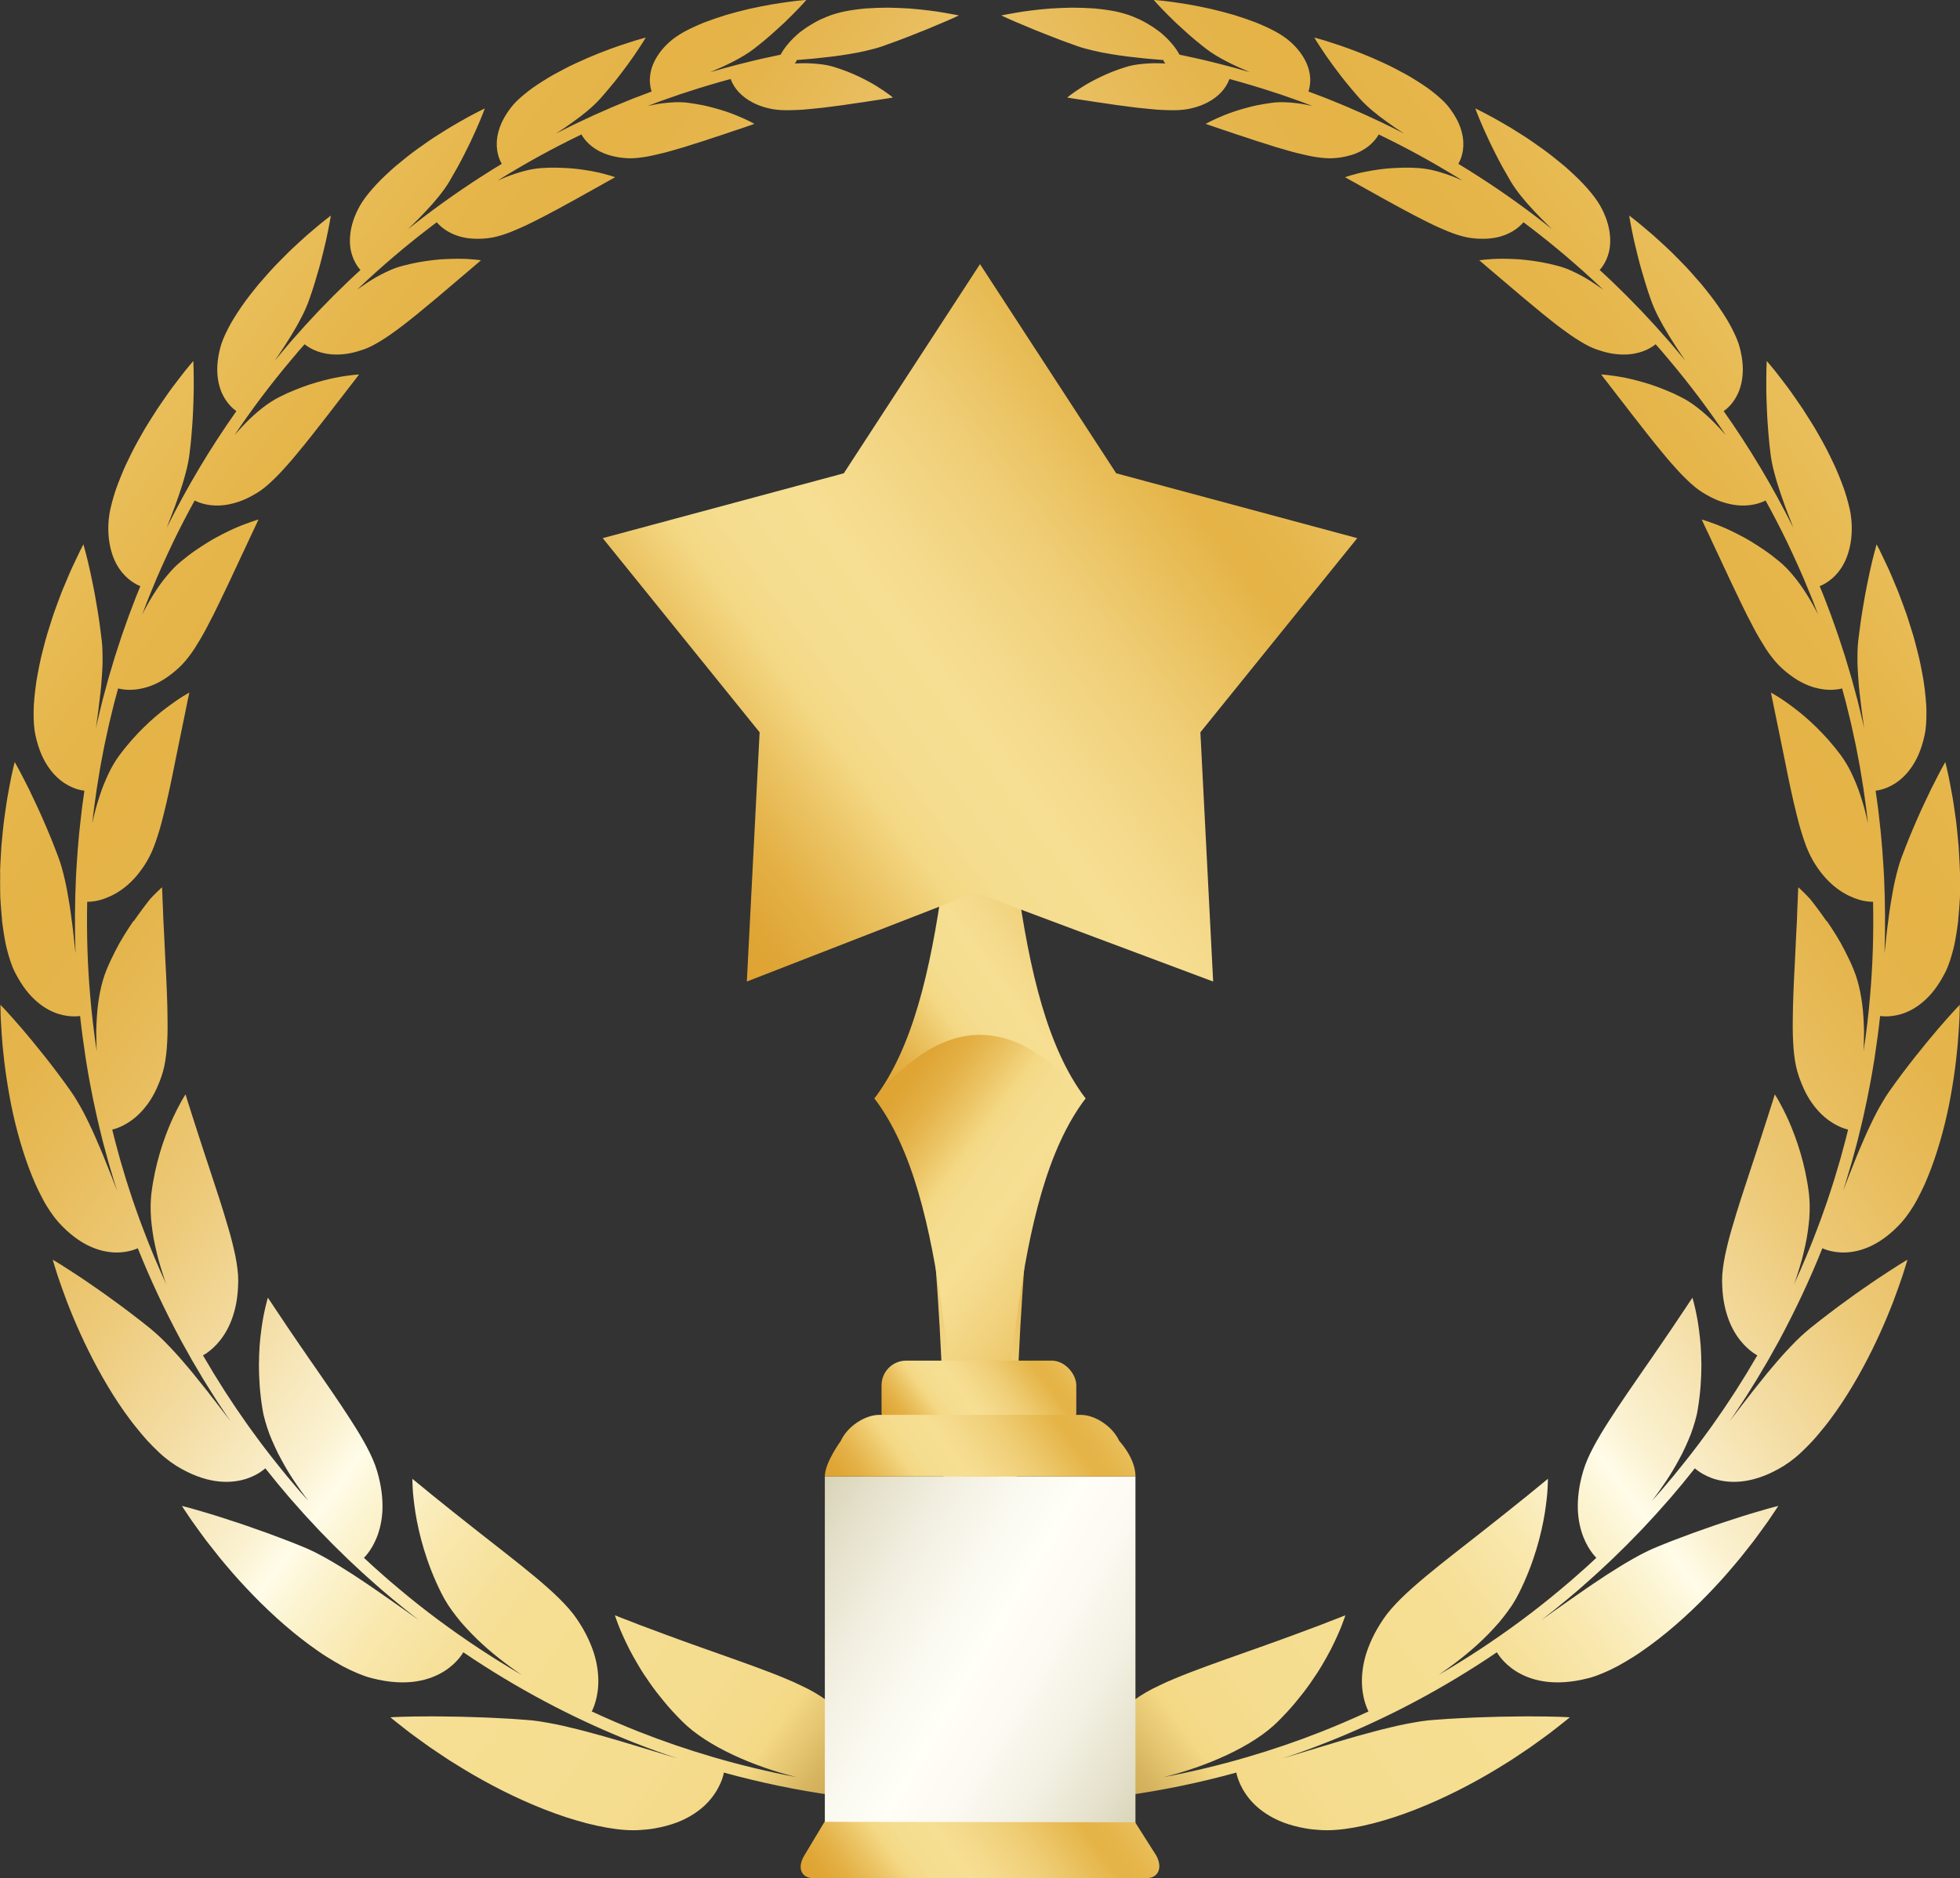<svg xmlns="http://www.w3.org/2000/svg" xmlns:xlink="http://www.w3.org/1999/xlink" id="b" data-name="Ebene 2" viewBox="0 0 795.08 762.08"><rect x="0" y="0" width="795.08" height="762.08" fill="#333333" stroke="none"/><defs><linearGradient id="d" x1="258.93" y1="544.78" x2="884.03" y2="85.17" gradientUnits="userSpaceOnUse"><stop offset="0" stop-color="#ad822d"></stop><stop offset=".02" stop-color="#b28833"></stop><stop offset=".05" stop-color="#c09944"></stop><stop offset=".08" stop-color="#d8b661"></stop><stop offset=".11" stop-color="#f4d884"></stop><stop offset=".12" stop-color="#f4da89"></stop><stop offset=".16" stop-color="#f5dd90"></stop><stop offset=".25" stop-color="#f6de92"></stop><stop offset=".27" stop-color="#f6e099"></stop><stop offset=".31" stop-color="#f9e8ae"></stop><stop offset=".35" stop-color="#fcf4d1"></stop><stop offset=".37" stop-color="#fffce8"></stop><stop offset=".39" stop-color="#fbf2d2"></stop><stop offset=".46" stop-color="#f3dba0"></stop><stop offset=".52" stop-color="#edca79"></stop><stop offset=".58" stop-color="#e8bd5d"></stop><stop offset=".63" stop-color="#e5b54c"></stop><stop offset=".67" stop-color="#e5b346"></stop><stop offset=".72" stop-color="#e6b64b"></stop><stop offset=".78" stop-color="#e9be5a"></stop><stop offset=".84" stop-color="#efcc73"></stop><stop offset=".9" stop-color="#f6de92"></stop><stop offset=".92" stop-color="#f6e199"></stop><stop offset=".95" stop-color="#f8e9ae"></stop><stop offset=".98" stop-color="#fbf6d1"></stop><stop offset="1" stop-color="#fdffe6"></stop></linearGradient><linearGradient id="e" x1="120" y1="544.78" x2="745.1" y2="85.17" gradientTransform="translate(656.15) rotate(-180) scale(1 -1)" xlink:href="#d"></linearGradient><linearGradient id="g" x1="319.03" y1="646.8" x2="516.65" y2="501.51" gradientUnits="userSpaceOnUse"><stop offset="0" stop-color="#dea22f"></stop><stop offset=".05" stop-color="#dfa535"></stop><stop offset=".11" stop-color="#e4b146"></stop><stop offset=".17" stop-color="#ebc363"></stop><stop offset=".23" stop-color="#f4d884"></stop><stop offset=".25" stop-color="#f4da89"></stop><stop offset=".28" stop-color="#f5dd90"></stop><stop offset=".36" stop-color="#f6de92"></stop><stop offset=".42" stop-color="#f4d98a"></stop><stop offset=".52" stop-color="#efcd75"></stop><stop offset=".63" stop-color="#e7ba52"></stop><stop offset=".67" stop-color="#e5b346"></stop><stop offset=".72" stop-color="#e6b64b"></stop><stop offset=".78" stop-color="#e9be5a"></stop><stop offset=".84" stop-color="#efcc73"></stop><stop offset=".9" stop-color="#f6de92"></stop><stop offset=".92" stop-color="#f6e199"></stop><stop offset=".95" stop-color="#f8e9ae"></stop><stop offset=".98" stop-color="#fbf6d1"></stop><stop offset="1" stop-color="#fdffe6"></stop></linearGradient><linearGradient id="h" x1="327.93" y1="414.14" x2="489.44" y2="295.39" xlink:href="#g"></linearGradient><linearGradient id="i" x1="327.93" y1="542.14" x2="489.44" y2="423.39" gradientTransform="translate(0 1019.39) scale(1 -1)" xlink:href="#g"></linearGradient><linearGradient id="j" x1="314" y1="621.34" x2="481.84" y2="721.2" gradientUnits="userSpaceOnUse"><stop offset="0" stop-color="#d4cfb0"></stop><stop offset=".11" stop-color="#e2dec7"></stop><stop offset=".26" stop-color="#f2efe1"></stop><stop offset=".4" stop-color="#fbfaf1"></stop><stop offset=".5" stop-color="#fffef7"></stop><stop offset=".61" stop-color="#fcfaf2"></stop><stop offset=".74" stop-color="#f3f1e3"></stop><stop offset=".87" stop-color="#e5e1cc"></stop><stop offset="1" stop-color="#d4cfb0"></stop></linearGradient><linearGradient id="k" x1="366.15" y1="590.34" x2="444.06" y2="533.06" xlink:href="#g"></linearGradient><linearGradient id="l" x1="352.17" y1="626.33" x2="462.74" y2="545.03" xlink:href="#g"></linearGradient><linearGradient id="m" x1="345.58" y1="791.24" x2="472.9" y2="697.63" xlink:href="#g"></linearGradient><linearGradient id="n" x1="278.29" y1="374.5" x2="600.4" y2="137.67" xlink:href="#g"></linearGradient></defs><g id="c" data-name="&#x30EC;&#x30A4;&#x30E4;&#x30FC; 21"><g><path d="m795.06,354.06c0-.64-.03-1.23-.06-1.83-.03-.6-.05-1.2-.08-1.8-.11-2.4-.24-4.78-.4-7.11-.21-2.33-.43-4.62-.66-6.83-.12-1.11-.22-2.2-.36-3.26-.15-1.07-.29-2.11-.44-3.13-.29-2.04-.58-3.98-.86-5.81-.31-1.82-.63-3.51-.93-5.06-.3-1.55-.57-2.95-.81-4.19-.25-1.24-.51-2.29-.7-3.16-.41-1.73-.64-2.7-.64-2.7,0,0-.61,1.04-1.63,2.94-.51.95-1.11,2.12-1.81,3.48-.72,1.37-1.51,2.92-2.36,4.65-.85,1.73-1.74,3.63-2.69,5.67-.97,2.05-1.98,4.25-2.99,6.57-.49,1.16-1,2.35-1.53,3.57-.53,1.22-1.06,2.48-1.58,3.75-1.06,2.56-2.04,5.22-3.11,7.97-.52,1.38-.99,2.83-1.42,4.35-.21.76-.42,1.54-.61,2.32-.2.79-.41,1.61-.59,2.43-.38,1.64-.72,3.33-1.03,5.05-.29,1.7-.59,3.43-.89,5.18-.28,1.74-.53,3.49-.75,5.26l-.17,1.38-.18,1.34c-.11.89-.22,1.78-.34,2.67-.21,1.77-.39,3.54-.57,5.27-.15,1.28-.29,2.54-.42,3.78.35-10.01.3-20.33-.17-30.86-.37-6.7-.93-15.53-2.02-24.39-.3-2.89-.71-5.79-1.11-8.59-.1-.71-.2-1.41-.3-2.13.42-.05,1.05-.14,1.85-.34,1.49-.36,3.54-1.06,5.78-2.45,2.23-1.39,4.62-3.44,6.81-6.57,1.09-1.56,2.15-3.39,3.06-5.53.89-2.13,1.68-4.58,2.31-7.38.16-.7.29-1.44.41-2.2.1-.76.18-1.56.24-2.39.12-1.65.17-3.42.15-5.28,0-1.86-.15-3.81-.34-5.82-.19-2.01-.44-4.1-.75-6.23-.35-2.12-.75-4.28-1.19-6.47-.23-1.09-.44-2.2-.71-3.29-.27-1.09-.54-2.19-.82-3.29l-.86-3.29c-.29-1.09-.58-2.19-.92-3.26-.66-2.15-1.33-4.29-2.01-6.37-.17-.52-.34-1.04-.51-1.55-.18-.51-.37-1.02-.55-1.52-.37-1.01-.73-2-1.09-2.98-.36-.98-.72-1.94-1.08-2.88-.18-.47-.36-.94-.53-1.4-.19-.46-.37-.91-.55-1.36-.74-1.79-1.45-3.48-2.12-5.07-.34-.79-.67-1.56-.99-2.3-.34-.73-.66-1.43-.97-2.1-1.25-2.68-2.29-4.85-3.02-6.35-.76-1.49-1.2-2.31-1.2-2.31,0,0-.32,1.08-.82,3.04-.53,1.97-1.25,4.83-2,8.35-.36,1.75-.77,3.69-1.2,5.78-.42,2.08-.83,4.31-1.21,6.65-.4,2.35-.83,4.83-1.19,7.39-.19,1.28-.35,2.59-.52,3.92-.18,1.34-.36,2.69-.51,4.07-.16,1.37-.25,2.8-.28,4.29-.02,1.48-.07,3.02-.03,4.59.03,1.57.11,3.18.23,4.8.12,1.63.22,3.29.38,4.96.15,1.67.35,3.35.56,5.02.17,1.69.38,3.37.6,5.03.12.83.23,1.66.35,2.49.06.41.12.82.18,1.23.05.41.11.82.16,1.23.08.63.17,1.26.26,1.88l-.63-2.91-2.14-8.78-2.35-8.69-2.56-8.59-1.85-5.69c-.11-.32-.21-.65-.32-.98-.2-.62-.4-1.25-.62-1.88l-.98-2.79c-.23-.66-.46-1.31-.69-1.97-.42-1.2-.84-2.4-1.29-3.62l-2.09-5.49c-.12-.32-.24-.63-.36-.95-.23-.6-.46-1.21-.71-1.82l-1.09-2.68c-.12-.31-.24-.61-.37-.91.37-.14.87-.36,1.49-.68,1.27-.67,2.99-1.77,4.72-3.53,1.72-1.76,3.5-4.21,4.77-7.53.64-1.67,1.17-3.56,1.55-5.72.39-2.16.54-4.56.47-7.24-.03-1.34-.17-2.79-.4-4.33-.22-1.55-.61-3.15-1.05-4.83-.44-1.68-.97-3.44-1.56-5.24-.63-1.79-1.33-3.62-2.09-5.49-.38-.93-.77-1.87-1.18-2.82-.4-.95-.86-1.88-1.3-2.82-.89-1.88-1.83-3.78-2.79-5.67-.99-1.88-2.03-3.73-3.07-5.56-.53-.91-1.05-1.83-1.57-2.73-.53-.89-1.09-1.77-1.63-2.64-1.09-1.74-2.17-3.44-3.23-5.08-1.08-1.62-2.17-3.17-3.2-4.66-1.04-1.48-2.01-2.9-2.99-4.19-.98-1.29-1.89-2.49-2.73-3.59-.85-1.09-1.62-2.08-2.29-2.95-.7-.85-1.31-1.59-1.81-2.19-1.01-1.2-1.57-1.86-1.57-1.86,0,0-.08,1.05-.13,2.96-.03.95-.05,2.11-.05,3.45-.02,1.35-.03,2.9-.02,4.59.01,1.7.05,3.55.13,5.53.08,1.98.14,4.13.27,6.35.06,1.12.14,2.26.23,3.42.09,1.16.18,2.35.28,3.57.19,2.43.45,4.95.78,7.51.3,2.59.85,5.35,1.63,8.19.4,1.42.78,2.89,1.24,4.36.45,1.47.94,2.96,1.46,4.44,1.02,2.98,2.1,6.01,3.27,8.94.56,1.49,1.13,2.96,1.7,4.4-8.24-16.56-17.7-32.41-28.27-47.38.3-.21.68-.49,1.13-.87,1.03-.88,2.37-2.26,3.58-4.24,1.2-1.98,2.28-4.56,2.77-7.89.24-1.66.36-3.52.24-5.57-.13-2.03-.47-4.27-1.07-6.72-.58-2.47-1.73-5.17-3.22-8.08-1.46-2.93-3.39-5.95-5.53-9.06-1.05-1.57-2.22-3.1-3.41-4.65-1.2-1.54-2.43-3.1-3.7-4.62-1.29-1.5-2.61-3-3.93-4.47-.67-.73-1.33-1.46-1.98-2.18-.68-.7-1.35-1.4-2.02-2.09-1.34-1.37-2.67-2.71-3.97-4-1.31-1.28-2.62-2.47-3.85-3.62-1.25-1.14-2.43-2.24-3.57-3.24-1.15-.98-2.23-1.9-3.22-2.74-1.99-1.67-3.59-3.03-4.76-3.91-1.16-.89-1.81-1.39-1.81-1.39,0,0,.13.98.46,2.73.34,1.74.8,4.31,1.5,7.41.35,1.55.75,3.24,1.21,5.05.44,1.82.94,3.76,1.5,5.78,1.15,4.02,2.44,8.49,4.08,13.06.8,2.31,1.86,4.74,3.14,7.2.32.61.66,1.23,1,1.85.33.63.68,1.26,1.03,1.89.71,1.26,1.46,2.53,2.24,3.79.79,1.25,1.58,2.52,2.38,3.79.8,1.26,1.63,2.51,2.46,3.74.6.87,1.19,1.74,1.77,2.61-.93-1.13-1.85-2.25-2.79-3.37l-3.38-4-3.47-3.92c-1.81-2.08-3.68-4.09-5.5-6.04-.51-.54-1.01-1.08-1.5-1.61-.97-1.07-1.98-2.1-2.95-3.09l-4.16-4.26-5.39-5.28c-.66-.66-1.27-1.24-1.83-1.75-1.25-1.18-2.51-2.35-3.78-3.51.22-.24.48-.55.77-.93.77-1.02,1.73-2.54,2.46-4.61.74-2.08,1.2-4.65,1-7.8-.2-3.15-1.06-6.9-3.16-11.12-1.04-2.12-2.56-4.45-4.51-6.8-1.94-2.36-4.23-4.84-6.81-7.24-1.29-1.21-2.63-2.43-4-3.63-1.4-1.18-2.84-2.35-4.3-3.5-2.9-2.34-5.96-4.48-8.92-6.54-1.47-1.04-2.97-1.98-4.41-2.9-1.45-.92-2.85-1.8-4.2-2.63-2.72-1.63-5.24-3.04-7.35-4.22-1.06-.6-2.03-1.11-2.89-1.55-.86-.44-1.61-.82-2.22-1.13-1.22-.61-1.91-.95-1.91-.95,0,0,.3.88.92,2.44.31.78.69,1.73,1.16,2.82.47,1.08,1.01,2.32,1.61,3.7.6,1.37,1.28,2.86,2.04,4.45.38.79.78,1.61,1.19,2.44.21.41.42.84.64,1.26.22.43.43.87.65,1.32,1.76,3.55,3.87,7.3,6.2,11.28,2.37,3.92,5.81,8.08,9.63,12.12,1.89,2.06,3.91,4.04,5.9,6,.38.38.76.75,1.14,1.13-2.03-1.62-4.08-3.23-6.13-4.79-10.19-7.78-20.84-15.03-31.85-21.69.14-.24.31-.55.49-.91.52-1.08,1.12-2.66,1.4-4.69.28-2.03.24-4.51-.52-7.39-.39-1.43-.93-3-1.75-4.59-.81-1.6-1.87-3.29-3.2-5.07-.67-.88-1.45-1.81-2.37-2.7-.91-.9-1.93-1.8-3.03-2.72-1.1-.92-2.3-1.84-3.56-2.76-1.27-.9-2.63-1.78-4.03-2.67-1.4-.88-2.85-1.77-4.34-2.62-1.5-.83-3.04-1.65-4.59-2.45-3.09-1.63-6.29-3.05-9.38-4.41-6.21-2.67-12.09-4.76-16.43-6.13-1.08-.35-2.07-.66-2.93-.94-.87-.27-1.63-.47-2.24-.65-1.24-.34-1.93-.53-1.93-.53,0,0,.43.76,1.28,2.08.42.67.95,1.46,1.56,2.39.61.94,1.32,2,2.12,3.16.8,1.16,1.69,2.41,2.67,3.73.49.65,1,1.33,1.53,2.04.53.71,1.07,1.43,1.64,2.17,1.13,1.47,2.35,2.99,3.65,4.53.65.77,1.31,1.55,1.99,2.36.68.8,1.38,1.6,2.1,2.41,2.89,3.18,6.81,6.42,11.08,9.44,2.12,1.55,4.33,3.05,6.54,4.46.1.07.2.13.3.2-1.06-.54-2.12-1.09-3.19-1.62-4.24-2.15-8.4-4.08-12.42-5.94l-6.99-3.07c-1-.45-2-.86-2.97-1.25l-6.15-2.51-7.12-2.7c.36-1.04.83-2.92.71-5.4-.1-1.93-.57-4.2-1.78-6.71-1.22-2.5-3.15-5.31-6.25-8.05-1.55-1.38-3.56-2.78-5.91-4.08-2.36-1.28-5.05-2.52-7.93-3.7-2.9-1.11-5.97-2.17-9.1-3.13-3.14-.9-6.32-1.75-9.4-2.46-3.09-.67-6.08-1.28-8.82-1.77-2.75-.45-5.25-.82-7.36-1.11-2.11-.32-3.85-.45-5.04-.58-1.2-.11-1.87-.17-1.87-.17,0,0,.53.63,1.52,1.72.5.54,1.11,1.2,1.84,1.95.73.75,1.56,1.6,2.49,2.55,1.86,1.88,4.12,4.05,6.72,6.34,1.29,1.18,2.67,2.39,4.12,3.61.73.61,1.48,1.22,2.24,1.83.77.6,1.55,1.23,2.35,1.86,4.59,3.54,11.19,6.71,17.74,9.46-8.28-2.42-15.21-4.12-20.73-5.41-1.36-.29-2.61-.57-3.74-.81-1.62-.35-2.95-.65-4.08-.88-.57-1.04-1.38-2.32-2.53-3.76-.73-.91-1.58-1.88-2.6-2.89-1.01-1-2.17-2.07-3.52-3.06-1.35-1.01-2.87-2.02-4.58-3-.86-.5-1.76-.98-2.72-1.46-.96-.45-1.97-.89-3.04-1.32-1.06-.43-2.21-.82-3.41-1.17-1.21-.35-2.48-.69-3.8-.94-2.65-.51-5.49-.9-8.42-1.16-2.93-.21-5.94-.3-8.92-.32-2.98.04-5.92.18-8.73.35-2.8.19-5.46.51-7.87.79-2.41.27-4.56.63-6.37.94-3.61.62-5.81,1.08-5.81,1.08,0,0,3.53,1.71,9.14,4,2.8,1.21,6.12,2.58,9.77,3.98,1.83.74,3.74,1.48,5.71,2.21,1.97.71,4.01,1.45,6.11,2.21,1.04.37,2.12.71,3.23,1.01,1.1.31,2.24.57,3.39.86,2.3.56,4.67,1.02,7.06,1.39,2.38.39,4.77.77,7.11,1.04,2.34.25,4.61.54,6.76.75,1.07.11,2.12.2,3.12.28.5.04,1,.08,1.48.11.48.04.95.09,1.4.13.51.04,1,.09,1.48.12.11.55.42,1.05.86,1.4-1.12-.05-2.23-.09-3.34-.11-2.35-.01-4.66.13-6.83.37-1.08.12-2.14.27-3.14.47-1.01.21-1.98.46-2.89.75-1.82.57-3.56,1.18-5.2,1.81-1.64.62-3.2,1.35-4.66,2.03-1.46.69-2.81,1.38-4.05,2.05-.62.34-1.22.66-1.79,1-.57.34-1.11.67-1.62.99-4.09,2.55-6.36,4.45-6.36,4.45,0,0,2.27.41,5.89.94,1.81.24,3.94.63,6.3.97,1.18.17,2.41.35,3.69.52,1.27.2,2.58.4,3.92.59,1.34.19,2.71.37,4.08.53,1.38.18,2.76.38,4.15.54,1.39.17,2.78.31,4.15.43,1.37.14,2.72.28,4.05.38,1.33.1,2.63.17,3.9.2,1.27.02,2.48.08,3.65.05,2.33-.04,4.46-.27,6.27-.69,3.6-.8,6.43-2.06,8.64-3.48,2.2-1.41,3.78-2.96,4.91-4.45,1.18-1.56,1.85-3.02,2.22-4.05,5.37,1.45,11.46,3.23,18.26,5.47l2.56.83,8.02,2.82,4.81,1.83c-.85-.18-1.7-.37-2.55-.53-2.44-.49-4.89-.76-7.21-.91-1.16-.07-2.29-.11-3.37-.09-1.09,0-2.15.11-3.15.23-2.01.26-3.94.58-5.78.94-.91.17-1.81.38-2.69.6-.88.22-1.72.44-2.55.67-1.65.45-3.19.93-4.61,1.4-1.42.46-2.74,1-3.92,1.46-2.37.96-4.22,1.83-5.49,2.46-.63.32-1.12.57-1.45.75-.33.19-.5.29-.5.29,0,0,.14.05.42.14.27.1.67.24,1.19.42,1.03.37,2.52.88,4.36,1.49.91.31,1.92.61,2.99.99,1.07.36,2.21.75,3.4,1.16,1.19.4,2.45.81,3.74,1.22,1.29.45,2.62.89,3.98,1.33,1.36.45,2.75.87,4.15,1.31,1.39.46,2.81.91,4.22,1.34.71.21,1.42.42,2.12.62.35.1.71.2,1.06.3.35.1.7.21,1.05.31,1.4.41,2.79.8,4.16,1.14,2.75.66,5.36,1.31,7.81,1.68,1.22.19,2.41.32,3.52.41,1.11.1,2.16.13,3.14.08,1.96-.09,3.74-.33,5.36-.69,1.6-.34,3.04-.77,4.32-1.29,2.57-1.04,4.53-2.38,6-3.73,1.46-1.34,2.43-2.67,3.03-3.67.06-.1.11-.19.16-.28,1.65.79,3.3,1.59,4.96,2.44,9.91,4.96,19.61,10.4,29.02,16.28-1.22-.55-2.44-1.07-3.66-1.56-2.48-.95-4.96-1.75-7.34-2.38-1.18-.32-2.37-.56-3.51-.75-1.15-.19-2.26-.32-3.33-.39-1.07-.07-2.12-.12-3.15-.15-1.03-.03-2.06-.02-3.06,0-2,.04-3.91.14-5.7.27-1.79.12-3.51.37-5.09.59-1.58.23-3.04.49-4.37.75-.66.13-1.29.26-1.88.39-.6.14-1.15.28-1.68.41-1.04.27-1.93.52-2.66.73-1.45.43-2.23.71-2.23.71,0,0,.56.32,1.57.89.51.28,1.12.62,1.84,1.02.36.2.74.41,1.15.63.4.23.82.47,1.27.73,1.77,1.02,3.9,2.18,6.23,3.47,1.16.66,2.37,1.34,3.64,2.04,1.26.7,2.58,1.38,3.89,2.13,1.32.74,2.67,1.48,4.05,2.21.69.36,1.38.73,2.07,1.09l2.07,1.11c1.38.74,2.77,1.45,4.16,2.13,1.39.68,2.74,1.39,4.09,2.02,1.35.64,2.69,1.23,4,1.78,1.29.57,2.56,1.09,3.79,1.53,1.23.45,2.43.83,3.58,1.13,1.14.31,2.22.57,3.25.71,2.06.3,3.96.41,5.71.37,1.74-.03,3.32-.19,4.77-.47,2.89-.56,5.21-1.57,7.01-2.66,1.8-1.1,3.09-2.29,3.91-3.2.12-.13.23-.26.33-.38.84.63,1.68,1.26,2.52,1.9,9.98,7.61,19.7,15.88,28.92,24.59.32.29.65.61,1,.94-.33-.25-.67-.49-1.01-.72-1.17-.82-2.35-1.62-3.53-2.39-1.19-.76-2.36-1.51-3.56-2.17-1.2-.67-2.39-1.29-3.57-1.85-1.18-.57-2.34-1.08-3.49-1.53-1.16-.43-2.3-.79-3.4-1.08-2.21-.57-4.35-1.08-6.43-1.45-2.09-.37-4.1-.66-6.01-.88-.95-.11-1.88-.21-2.78-.28-.91-.06-1.79-.12-2.64-.15-1.7-.08-3.27-.11-4.7-.11-2.85-.01-5.18.18-6.77.33-1.59.15-2.47.29-2.47.29,0,0,2.08,1.77,5.37,4.59,3.3,2.8,7.81,6.63,12.7,10.78,1.22,1.04,2.48,2.08,3.76,3.11,1.26,1.06,2.53,2.13,3.82,3.17,2.6,2.06,5.14,4.16,7.7,6.03,1.29.92,2.51,1.87,3.75,2.71,1.23.85,2.45,1.65,3.64,2.36,2.35,1.46,4.6,2.64,6.69,3.37,1.05.36,2.05.68,3.02.96.97.27,1.91.49,2.81.66,1.82.34,3.52.49,5.09.5,3.12.04,5.73-.49,7.84-1.24,2.11-.75,3.7-1.7,4.76-2.48.22-.16.4-.31.58-.45l2.26,2.55,3.36,3.98c8.12,9.64,15.73,19.75,22.8,30.28-1.57-1.83-3.25-3.6-4.92-5.3-4.24-4.23-8.75-7.83-13.09-10.01-1.08-.55-2.15-1.07-3.2-1.56-1.07-.48-2.13-.93-3.17-1.35-2.09-.85-4.09-1.6-6.02-2.24-3.91-1.24-7.4-2.15-10.39-2.75-3-.59-5.43-.92-7.1-1.11-.84-.1-1.49-.16-1.93-.19-.45-.03-.68-.04-.68-.04,0,0,.11.14.32.42.21.27.51.68.9,1.19.78,1.03,1.92,2.52,3.34,4.31,1.41,1.81,3.03,3.98,4.89,6.32.93,1.17,1.85,2.43,2.84,3.7.98,1.28,2.04,2.56,3.06,3.91,2.05,2.7,4.28,5.42,6.44,8.17,1.09,1.37,2.23,2.7,3.32,4.04,1.09,1.34,2.19,2.65,3.3,3.9.56.62,1.11,1.24,1.66,1.85.54.61,1.08,1.21,1.62,1.79,1.08,1.16,2.16,2.25,3.23,3.26,2.11,2.04,4.16,3.76,6.16,4.99,1.01.61,1.96,1.17,2.9,1.67.94.5,1.87.94,2.77,1.32,1.8.76,3.54,1.3,5.16,1.67,3.21.76,6.06.8,8.42.51,2.36-.29,4.23-.92,5.51-1.48.32-.14.6-.28.85-.4,2.99,5.42,5.85,10.92,8.56,16.5,2.92,6.16,6.32,13.47,9.32,21.03l1.11,2.71c.23.54.43,1.1.66,1.68.12.33.25.66.37.98l1.26,3.31c-1.38-2.73-2.87-5.42-4.49-7.98-.85-1.34-1.71-2.66-2.6-3.92-.88-1.26-1.84-2.45-2.77-3.6-.94-1.14-1.89-2.22-2.85-3.22-.95-1-1.97-1.9-2.95-2.72-.99-.82-1.98-1.6-2.97-2.36-.98-.75-1.95-1.48-2.94-2.15-1.97-1.36-3.89-2.59-5.73-3.7-.46-.28-.92-.55-1.37-.82-.46-.25-.92-.51-1.37-.75-.9-.49-1.77-.95-2.62-1.38-1.7-.87-3.29-1.63-4.75-2.29-2.97-1.29-5.42-2.18-7.11-2.76-1.7-.58-2.65-.84-2.65-.84,0,0,1.24,2.8,3.35,7.15,1,2.21,2.23,4.79,3.58,7.64.65,1.44,1.35,2.93,2.08,4.47.36.77.74,1.55,1.11,2.34.36.79.74,1.6,1.11,2.41,3.1,6.45,6.3,13.44,9.67,19.66,1.62,3.14,3.38,6.04,5.03,8.66.84,1.3,1.7,2.51,2.58,3.62.88,1.1,1.71,2.12,2.58,3,1.73,1.76,3.48,3.22,5.16,4.44,1.66,1.23,3.29,2.21,4.88,2.99,3.16,1.56,6.12,2.29,8.61,2.58,2.5.28,4.59.1,6.05-.17.45-.08.83-.17,1.15-.25l1.56,5.77,2.11,8.66,1.9,8.74,1.12,5.87c.07.36.14.71.2,1.07.12.62.24,1.23.34,1.84l.49,2.97c.12.71.23,1.42.35,2.12.21,1.25.43,2.55.61,3.78.16,1.17.33,2.34.49,3.51.39,2.76.8,5.62,1.09,8.43v.05c.08.65.16,1.29.23,1.94-.08-.39-.17-.77-.26-1.16-.38-1.66-.76-3.33-1.21-4.98-.47-1.65-.96-3.28-1.49-4.89-1.01-3.22-2.29-6.29-3.62-9.12-.34-.71-.68-1.4-1.03-2.07-.35-.67-.74-1.33-1.11-1.96-.76-1.27-1.54-2.46-2.35-3.55-6.54-8.75-13.63-15.14-19.11-19.25-2.74-2.06-4.98-3.59-6.63-4.59-1.63-1-2.56-1.5-2.56-1.5,0,0,.17.79.46,2.2.08.35.16.75.25,1.17.09.43.18.9.28,1.4.2,1,.44,2.14.69,3.39,1.08,5,2.39,11.87,3.94,19.26,1.47,7.41,3.11,15.38,4.95,22.62.25.9.46,1.8.69,2.68.23.88.47,1.75.72,2.6.25.85.5,1.68.77,2.5.27.81.53,1.61.79,2.39.52,1.55,1.09,3.02,1.7,4.38.6,1.36,1.27,2.61,1.91,3.74,1.32,2.25,2.72,4.21,4.15,5.9.72.86,1.42,1.61,2.12,2.31.71.7,1.42,1.35,2.13,1.94,2.84,2.37,5.69,3.9,8.21,4.86,3.38,1.35,6.2,1.56,7.68,1.55.27,13.43-.16,26.47-1.28,38.87-.54,6.55-1.36,13.52-2.58,21.75.05-.91.09-1.83.1-2.75.06-1.81.09-3.63.09-5.45-.05-1.82-.12-3.63-.23-5.42-.44-7.16-1.72-13.96-3.92-19.32-1.05-2.67-2.31-5.22-3.52-7.6-.61-1.19-1.22-2.35-1.84-3.46-.63-1.12-1.28-2.19-1.92-3.23-1.28-2.08-2.54-3.99-3.76-5.74v-.02s-.02-.01-.02-.01c0,.11,0-.27,0,.25l-.03-.04-.06-.09-.12-.17-.23-.34c-.16-.23-.31-.45-.47-.67-.31-.44-.62-.87-.91-1.29-.6-.84-1.19-1.64-1.75-2.4-1.13-1.52-2.18-2.88-3.12-4.05-.97-1.05-1.82-1.91-2.53-2.61-1.41-1.39-2.24-2.11-2.24-2.11,0,0-.04.81-.11,2.26-.03.73-.06,1.63-.1,2.67-.05,1.19-.11,2.54-.18,4.02-.05,1.49-.11,3.11-.17,4.85v.08s0,.04,0,.04c0-.83,0-.22,0-.4v.02s0,.15,0,.15l-.02.3c-.01.2-.02.4-.03.61-.02.41-.05.82-.07,1.24-.04.84-.08,1.7-.13,2.58-.12,3.53-.41,7.36-.54,11.36-.43,7.99-.85,16.56-.89,24.46-.09,7.89.34,15.13,1.84,20.45.38,1.33.8,2.59,1.26,3.78.23.6.46,1.17.7,1.74.24.56.47,1.1.71,1.63.97,2.11,2.06,3.97,3.2,5.6,2.31,3.27,4.73,5.59,7.06,7.25,2.32,1.65,4.48,2.62,6.06,3.17.65.22,1.19.37,1.61.47-.02.09-.05.19-.07.28l-.72,2.94c-.16.62-.32,1.24-.49,1.85-.1.35-.19.7-.28,1.05l-1.58,5.84-1.72,5.79c-.11.35-.21.71-.31,1.05-.18.61-.36,1.22-.54,1.8l-.93,2.88c-.22.68-.44,1.36-.66,2.04-.39,1.21-.8,2.47-1.2,3.65-.35.98-.69,1.96-1.03,2.93-.97,2.76-1.97,5.61-3.06,8.38-2.77,7.37-5.9,14.83-9.35,22.32.23-.65.47-1.3.71-1.96.31-.9.6-1.82.89-2.74.58-1.84,1.13-3.69,1.65-5.55.49-1.87.93-3.75,1.33-5.61.2-.93.39-1.86.57-2.78.17-.92.3-1.85.44-2.77.26-1.83.47-3.64.62-5.39.26-3.53.2-6.89-.13-9.92-1.49-12.21-5.05-22.41-8.11-29.4-1.58-3.52-3-6.25-4.03-8.11-1.06-1.86-1.72-2.86-1.72-2.86,0,0-.27.86-.74,2.4-.51,1.53-1.22,3.75-2.06,6.47-.87,2.71-1.91,5.92-3.05,9.46-.59,1.76-1.19,3.61-1.8,5.52-.63,1.9-1.28,3.86-1.94,5.86-2.64,8-5.5,16.59-7.8,24.61-1.2,3.98-2.13,7.88-2.88,11.46-.37,1.79-.61,3.54-.82,5.19-.21,1.64-.31,3.21-.3,4.68.05,2.95.24,5.61.64,8.05.2,1.22.44,2.39.72,3.5.14.55.29,1.1.45,1.62.15.52.31,1.03.48,1.53,1.34,3.97,3.19,7.09,5.08,9.47,1.89,2.38,3.81,4.01,5.27,5.03.67.47,1.23.81,1.65,1.04l-4.23,7.14-3.07,4.92c-.19.29-.37.59-.55.88-.32.52-.65,1.04-.97,1.54l-1.59,2.42c-.38.57-.76,1.15-1.13,1.72-.68,1.04-1.36,2.07-2.04,3.07l-3.28,4.73c-.2.28-.39.57-.59.85-.35.51-.68.99-1.03,1.47l-1.7,2.34c-4.62,6.46-9.58,12.65-13.83,17.86l-3.61,4.27c-.22.26-.44.52-.66.78-.38.44-.75.89-1.13,1.32l-3.27,3.68c3.88-5.1,7.69-10.68,10.77-16.44.48-.89.97-1.77,1.42-2.66.44-.9.87-1.79,1.28-2.68.82-1.79,1.59-3.55,2.26-5.29.65-1.77,1.22-3.5,1.7-5.19.24-.85.46-1.68.65-2.5.2-.82.34-1.65.47-2.46,1.07-6.43,1.45-12.53,1.45-17.98-.02-2.75-.13-5.32-.29-7.71-.18-2.4-.44-4.63-.71-6.64-.51-4.01-1.23-7.24-1.74-9.44-.52-2.2-.89-3.39-.89-3.39,0,0-.53.79-1.49,2.2-.95,1.42-2.27,3.48-3.98,5.96-.84,1.25-1.75,2.62-2.72,4.08-1,1.45-2.06,2.99-3.15,4.62-1.07,1.64-2.28,3.3-3.47,5.05-.59.88-1.2,1.77-1.81,2.67-.62.89-1.26,1.79-1.9,2.71-5.05,7.33-10.53,15.17-15.28,22.6-4.76,7.41-8.76,14.43-10.5,20.41-1.77,5.94-2.33,11.17-2.19,15.61.16,4.46,1.09,8.22,2.25,11.2,1.17,2.99,2.62,5.24,3.78,6.73.6.76,1.11,1.33,1.48,1.7l-2.67,2.48c-.63.6-1.29,1.19-1.93,1.75l-1.99,1.76c-.48.42-.95.84-1.43,1.27-.86.77-1.68,1.5-2.53,2.22l-4.03,3.4c-9.97,8.39-20.93,16.53-32.56,24.2-5.5,3.62-11.12,7.09-16.81,10.4,6.17-4.21,12.53-9.12,18.06-14.47,1.56-1.48,3.02-3.04,4.43-4.56.71-.77,1.39-1.53,2.06-2.3.66-.78,1.29-1.57,1.9-2.36,1.22-1.57,2.36-3.14,3.39-4.69,1.01-1.58,1.91-3.15,2.68-4.7,6.22-12.38,9.16-24.14,10.53-32.62.33-2.14.58-4.06.77-5.75.09-.85.17-1.63.23-2.35.06-.73.1-1.4.13-2,.13-2.4.12-3.73.12-3.73,0,0-3.1,2.54-8.03,6.57-4.95,4-11.71,9.44-19.11,15.23-7.39,5.81-15.39,11.96-22.53,17.9-7.13,5.95-13.4,11.74-17.07,17.19-.9,1.39-1.76,2.68-2.51,4-.75,1.31-1.42,2.59-2.01,3.85-.59,1.27-1.11,2.49-1.57,3.68-.46,1.19-.84,2.36-1.17,3.5-.65,2.28-1.04,4.45-1.25,6.47-.22,2-.25,3.87-.14,5.57.2,3.41.92,6.16,1.6,8.05.39,1.08.76,1.88,1.02,2.38-6.29,2.92-12.73,5.69-19.26,8.27-9.65,3.8-19.66,7.23-29.77,10.19-11.26,3.31-22.69,6.05-34.12,8.2,16.89-4.13,36.29-12.33,46.62-22.8,2.59-2.61,4.99-5.18,7.15-7.83,1.08-1.31,2.12-2.6,3.11-3.87.99-1.27,1.91-2.58,2.79-3.83,1.76-2.52,3.35-4.92,4.72-7.27,1.38-2.33,2.59-4.51,3.63-6.53,2.06-4.11,3.5-7.44,4.42-9.82.91-2.38,1.32-3.73,1.32-3.73,0,0-.98.39-2.75,1.09-1.76.69-4.33,1.64-7.44,2.88-6.27,2.36-14.83,5.56-24.14,8.86-9.31,3.33-19.35,6.78-28.49,10.29-1.14.43-2.27.87-3.38,1.32-1.11.45-2.19.92-3.27,1.35-2.15.88-4.2,1.8-6.14,2.76-3.91,1.79-7.34,3.84-10.12,5.88-1.39,1.04-2.68,2.1-3.88,3.16-1.2,1.06-2.32,2.08-3.35,3.13-2.06,2.08-3.78,4.23-5.23,6.27-2.89,4.08-4.62,8.08-5.61,11.59-.99,3.51-1.25,6.49-1.23,8.63,0,1.32.12,2.3.2,2.87-6.87.66-12.74,1.03-17.53,1.29-1.41.05-2.69.09-3.85.14-2.02.08-3.62.13-4.83.16h-3c-1.34.03-2.41,1.08-2.39,2.42.02,1.33,1.1,2.3,2.42,2.3h.03l3.01.06c1.27-.03,2.89,0,4.93-.07,1.16-.05,2.44-.1,3.88-.15,8.16-.43,19.3-1.18,33.21-3.14,14.92-2.08,29.94-5.2,44.73-9.27.02.1.21,1.31.92,3.18.74,1.94,2.02,4.58,4.27,7.36,2.25,2.78,5.45,5.62,10.1,8.02,1.16.59,2.42,1.18,3.76,1.68,1.34.5,2.78.97,4.33,1.38,1.54.41,3.19.77,4.95,1.07,1.76.31,3.61.48,5.59.61,7.92.57,18.62-1.44,30.01-5.16,11.39-3.71,23.4-9.21,34.08-15.17,2.67-1.5,5.29-2.96,7.75-4.5,1.24-.76,2.46-1.51,3.65-2.25.59-.37,1.18-.74,1.77-1.1.57-.38,1.14-.75,1.71-1.12,2.24-1.48,4.37-2.92,6.36-4.27,1.96-1.4,3.79-2.71,5.45-3.93.83-.61,1.62-1.19,2.37-1.74.74-.57,1.43-1.11,2.08-1.61,1.29-1.01,2.41-1.89,3.32-2.61.91-.72,1.61-1.29,2.09-1.67.47-.39.72-.6.72-.6,0,0-.38-.02-1.12-.06-.74-.04-1.83-.09-3.24-.14-1.4-.05-3.11-.09-5.09-.12-1.96-.01-4.21-.03-6.72-.05-2.49-.01-5.2.02-8.11.08-2.93.02-6.04.09-9.29.21-3.26.1-6.71.21-10.24.42-3.55.18-7.24.37-10.98.69-1.89.12-3.85.34-5.85.64-1,.15-2.01.32-3.04.52-1.02.19-2.08.37-3.12.58-2.11.41-4.24.9-6.4,1.44-2.18.5-4.38,1.05-6.57,1.65-8.83,2.32-17.84,5.12-26.05,7.59-3.8,1.16-7.43,2.26-10.75,3.27,5.88-1.97,11.7-4.07,17.39-6.32,11.09-4.38,21.93-9.29,32.22-14.59,11.3-5.82,22.47-12.34,33.19-19.4,1.4-.92,2.8-1.86,4.18-2.8.17.3.71,1.22,1.73,2.45,1.24,1.51,3.18,3.46,6.01,5.25,5.65,3.54,15,6.54,29.39,2.81.9-.23,1.83-.5,2.78-.83.94-.33,1.91-.71,2.9-1.12,1.98-.83,4.07-1.8,6.2-2.94,2.12-1.16,4.3-2.45,6.53-3.86,1.12-.69,2.23-1.45,3.34-2.23,1.12-.78,2.24-1.58,3.37-2.4,9.03-6.61,18.11-14.97,25.9-23.32,3.93-4.15,7.49-8.35,10.69-12.22,1.57-1.96,3.06-3.85,4.44-5.62.34-.45.68-.88,1.02-1.31.32-.44.64-.87.95-1.29.62-.85,1.21-1.66,1.78-2.43,1.13-1.56,2.16-2.96,3.04-4.22.86-1.27,1.6-2.37,2.21-3.27,1.2-1.81,1.87-2.82,1.87-2.82,0,0-1.42.33-3.95,1.03-1.26.35-2.8.79-4.57,1.33-1.78.53-3.82,1.12-6.04,1.83-1.1.35-2.26.73-3.47,1.12-.6.2-1.21.4-1.84.61-.63.2-1.27.41-1.92.62-2.61.85-5.36,1.79-8.23,2.83-2.91,1-5.94,2.09-9.04,3.28-3.13,1.16-6.37,2.4-9.62,3.76-6.61,2.62-13.7,6.92-20.93,11.55-.9.59-1.79,1.18-2.68,1.79-.91.59-1.81,1.18-2.71,1.79-1.81,1.2-3.56,2.45-5.34,3.67-1.78,1.21-3.53,2.43-5.23,3.65-.85.62-1.71,1.21-2.55,1.79-.84.59-1.68,1.18-2.5,1.76-1.86,1.35-3.69,2.64-5.44,3.87,3.69-2.85,7.29-5.74,10.76-8.65l4.03-3.41c.9-.76,1.78-1.54,2.63-2.31.46-.41.93-.83,1.4-1.25l1.99-1.77c.66-.58,1.36-1.21,2.04-1.84l3.92-3.65c1.15-1.05,2.27-2.15,3.36-3.21l4.5-4.41,5.79-5.93,5.69-6.12,5.6-6.3c.41-.46.81-.94,1.21-1.41.21-.25.42-.5.64-.76l3.63-4.3.03-.04c1.58-1.94,3.26-4.02,4.99-6.19.31.28,1.02.89,2.15,1.62,1.54,1,3.85,2.23,6.89,3.02,6.05,1.57,15.27,1.64,27.12-5.68,1.47-.92,3-2.03,4.57-3.31,1.56-1.28,3.11-2.76,4.71-4.36.8-.8,1.6-1.64,2.41-2.51.8-.87,1.58-1.8,2.38-2.74.79-.94,1.59-1.91,2.39-2.91.8-1,1.61-2.01,2.37-3.07,6.3-8.38,12.1-18.36,16.84-27.95,4.74-9.59,8.42-18.79,10.79-25.59.59-1.7,1.13-3.24,1.6-4.6.45-1.37.81-2.56,1.11-3.53.59-1.95.92-3.03.92-3.03,0,0-1.19.67-3.28,1.98-1.04.65-2.31,1.46-3.76,2.41-1.48.94-3.14,2.03-4.96,3.25-.9.61-1.84,1.25-2.83,1.93-.48.34-.98.68-1.49,1.04-.51.35-1.03.71-1.57,1.07-2.12,1.46-4.35,3.04-6.66,4.75-2.33,1.69-4.78,3.47-7.25,5.38-1.23.95-2.5,1.92-3.79,2.92-1.28.99-2.57,2.01-3.86,3.06-.65.52-1.28,1.08-1.94,1.65-.66.56-1.31,1.16-1.97,1.77-1.31,1.22-2.61,2.53-3.91,3.91-1.3,1.37-2.64,2.78-3.94,4.26-1.31,1.47-2.57,3.01-3.9,4.54-1.31,1.54-2.6,3.11-3.85,4.71-1.28,1.58-2.57,3.16-3.81,4.75-.62.8-1.23,1.59-1.84,2.39-.62.79-1.23,1.57-1.84,2.35-1.21,1.55-2.39,3.1-3.53,4.61-.74.96-1.46,1.89-2.17,2.81l1.6-2.31c.71-1.04,1.4-2.1,2.09-3.15.37-.57.75-1.14,1.13-1.71l1.6-2.44c.35-.54.69-1.09,1.04-1.64.18-.29.35-.57.54-.87l3.09-4.95,4.51-7.62,4.36-7.8c6.78-12.6,12.71-25.26,17.67-37.7.4.19,1.16.51,2.25.83,1.66.49,4.06.97,7.03.88,5.87-.2,14.19-2.61,22.94-12.31,1.08-1.22,2.15-2.62,3.21-4.19.53-.78,1.06-1.6,1.59-2.46.53-.86,1.02-1.76,1.52-2.69,1-1.87,1.98-3.86,2.95-5.97.94-2.11,1.81-4.34,2.69-6.62,3.42-9.19,6.18-19.64,7.93-29.5,1.77-9.85,2.78-19.06,3.17-25.78.1-1.68.2-3.21.28-4.55.08-1.34.09-2.51.12-3.45.04-1.9.06-2.96.06-2.96,0,0-.91.91-2.46,2.6-.78.85-1.7,1.89-2.8,3.12-1.1,1.22-2.33,2.62-3.66,4.18-5.29,6.25-12.46,14.98-19.66,25.19-.9,1.28-1.78,2.65-2.62,4.1-.88,1.44-1.73,2.96-2.56,4.53-.41.79-.82,1.59-1.22,2.41-.4.82-.8,1.64-1.2,2.48-.81,1.67-1.6,3.38-2.35,5.12-.75,1.74-1.5,3.49-2.26,5.25-.75,1.76-1.46,3.54-2.15,5.31-.73,1.76-1.43,3.51-2.1,5.24-.33.87-.66,1.73-.99,2.58-.33.85-.67,1.69-.99,2.52-.11.29-.22.58-.34.86l.92-2.83c.2-.63.38-1.26.57-1.9.1-.34.21-.69.31-1.04l1.73-5.82,1.61-5.94c.09-.34.19-.68.28-1.02.18-.65.35-1.3.52-1.96l.72-2.97c.17-.7.34-1.39.51-2.09.31-1.26.63-2.57.93-3.9.22-1.01.44-2.02.66-3.03.64-2.93,1.31-5.96,1.85-8.97l.57-2.99c.18-.95.39-2.03.56-3.07l1.01-6.06c.98-6.44,1.73-12.11,2.3-17.37.44.07,1.15.15,2.11.16,1.63.02,3.92-.15,6.6-.98,2.67-.83,5.67-2.32,8.75-4.96.77-.66,1.54-1.39,2.32-2.21.77-.81,1.56-1.71,2.29-2.69,1.49-1.96,2.95-4.28,4.34-7.01.71-1.36,1.3-2.9,1.87-4.57.56-1.67,1.08-3.49,1.55-5.41.24-.96.44-1.96.63-2.98.19-1.02.37-2.06.54-3.13.17-1.06.33-2.15.47-3.26.07-.55.14-1.11.21-1.67v-.05c0,.08,0-.79,0-.44v-.02s.01-.1.01-.1l.02-.19.04-.39c.03-.26.05-.52.08-.79.2-2.09.36-4.24.49-6.41l.05-.82.02-.41v-.46c.02-.62.03-1.25.04-1.87.02-1.25.02-2.51.02-3.76l-.02-3.78Z" style="fill: url(#d);"></path><path d="m.02,354.06c0-.64.03-1.23.06-1.83.02-.6.05-1.2.08-1.8.11-2.4.24-4.78.4-7.11.21-2.33.43-4.62.66-6.83.12-1.11.22-2.2.37-3.26.15-1.07.29-2.11.43-3.13.29-2.04.58-3.98.86-5.81.31-1.82.63-3.51.92-5.06.3-1.55.57-2.95.82-4.19.24-1.24.51-2.29.7-3.16.41-1.73.64-2.7.64-2.7,0,0,.61,1.04,1.63,2.94.52.95,1.11,2.12,1.82,3.48.71,1.37,1.51,2.92,2.36,4.65.85,1.73,1.74,3.63,2.69,5.67.97,2.05,1.98,4.25,2.99,6.57.49,1.16,1,2.35,1.53,3.57.53,1.22,1.06,2.48,1.58,3.75,1.06,2.56,2.04,5.22,3.11,7.97.52,1.38.99,2.83,1.42,4.35.21.76.42,1.54.61,2.32.19.79.41,1.61.59,2.43.38,1.64.72,3.33,1.03,5.05.29,1.7.59,3.43.89,5.18.28,1.74.53,3.49.75,5.26l.17,1.38.19,1.34c.11.89.22,1.78.33,2.67.22,1.77.39,3.54.57,5.27.15,1.28.29,2.54.42,3.78-.36-10.01-.3-20.33.17-30.86.37-6.7.93-15.53,2.02-24.39.3-2.89.71-5.79,1.11-8.59.1-.71.2-1.41.3-2.13-.42-.05-1.05-.14-1.85-.34-1.49-.36-3.54-1.06-5.78-2.45-2.23-1.39-4.62-3.44-6.81-6.57-1.09-1.56-2.15-3.39-3.06-5.53-.89-2.13-1.68-4.58-2.31-7.38-.16-.7-.29-1.44-.41-2.2-.1-.76-.18-1.56-.24-2.39-.12-1.65-.17-3.42-.14-5.28,0-1.86.14-3.81.34-5.82.2-2.01.44-4.1.75-6.23.35-2.12.75-4.28,1.19-6.47.23-1.09.44-2.2.7-3.29.27-1.09.54-2.19.82-3.29l.86-3.29c.29-1.09.59-2.19.92-3.26.66-2.15,1.33-4.29,2.01-6.37.17-.52.34-1.04.51-1.55.18-.51.36-1.02.54-1.52.37-1.01.73-2,1.09-2.98.37-.98.72-1.94,1.08-2.88.18-.47.36-.94.53-1.4.19-.46.37-.91.55-1.36.74-1.79,1.45-3.48,2.13-5.07.34-.79.67-1.56.99-2.3.34-.73.66-1.43.97-2.1,1.25-2.68,2.29-4.85,3.02-6.35.76-1.49,1.2-2.31,1.2-2.31,0,0,.32,1.08.82,3.04.53,1.97,1.25,4.83,2,8.35.36,1.75.77,3.69,1.2,5.78.42,2.08.83,4.31,1.21,6.65.4,2.35.83,4.83,1.19,7.39.19,1.28.34,2.59.52,3.92.19,1.34.36,2.69.51,4.07.16,1.37.25,2.8.28,4.29.03,1.48.07,3.02.03,4.59-.03,1.57-.11,3.18-.23,4.8-.12,1.63-.22,3.29-.38,4.96-.15,1.67-.35,3.35-.56,5.02-.17,1.69-.38,3.37-.6,5.03-.12.83-.23,1.66-.35,2.49-.06.41-.12.82-.18,1.23-.05.41-.11.82-.16,1.23-.08.63-.17,1.26-.26,1.88l.63-2.91,2.14-8.78,2.35-8.69,2.56-8.59,1.85-5.69c.11-.32.21-.65.32-.98.2-.62.4-1.25.62-1.88l.98-2.79c.23-.66.46-1.31.69-1.97.42-1.2.84-2.4,1.29-3.62l2.09-5.49c.12-.32.24-.63.36-.95.23-.6.46-1.21.71-1.82l1.1-2.68c.12-.31.24-.61.37-.91-.37-.14-.87-.36-1.49-.68-1.28-.67-2.99-1.77-4.72-3.53-1.72-1.76-3.5-4.21-4.77-7.53-.64-1.67-1.18-3.56-1.54-5.72-.39-2.16-.54-4.56-.47-7.24.03-1.34.17-2.79.41-4.33.22-1.55.61-3.15,1.04-4.83.44-1.68.97-3.44,1.56-5.24.63-1.79,1.33-3.62,2.09-5.49.38-.93.77-1.87,1.18-2.82.4-.95.85-1.88,1.3-2.82.89-1.88,1.83-3.78,2.79-5.67.99-1.88,2.03-3.73,3.07-5.56.53-.91,1.05-1.83,1.57-2.73.54-.89,1.09-1.77,1.63-2.64,1.09-1.74,2.17-3.44,3.23-5.08,1.08-1.62,2.16-3.17,3.2-4.66,1.04-1.48,2.01-2.9,2.99-4.19.98-1.29,1.89-2.49,2.73-3.59.85-1.09,1.62-2.08,2.29-2.95.7-.85,1.31-1.59,1.81-2.19,1-1.2,1.56-1.86,1.56-1.86,0,0,.08,1.05.13,2.96.03.95.05,2.11.05,3.45.02,1.35.03,2.9.02,4.59-.01,1.7-.06,3.55-.13,5.53-.08,1.98-.14,4.13-.27,6.35-.06,1.12-.14,2.26-.23,3.42-.09,1.16-.18,2.35-.28,3.57-.19,2.43-.45,4.95-.78,7.51-.3,2.59-.85,5.35-1.63,8.19-.4,1.42-.78,2.89-1.24,4.36-.45,1.47-.94,2.96-1.46,4.44-1.02,2.98-2.1,6.01-3.27,8.94-.56,1.49-1.13,2.96-1.7,4.4,8.24-16.56,17.7-32.41,28.27-47.38-.29-.21-.68-.49-1.12-.87-1.03-.88-2.37-2.26-3.58-4.24-1.2-1.98-2.28-4.56-2.77-7.89-.24-1.66-.36-3.52-.24-5.57.13-2.03.47-4.27,1.07-6.72.58-2.47,1.73-5.17,3.22-8.08,1.46-2.93,3.4-5.95,5.52-9.06,1.05-1.57,2.22-3.1,3.42-4.65,1.2-1.54,2.43-3.1,3.7-4.62,1.29-1.5,2.61-3,3.93-4.47.66-.73,1.32-1.46,1.98-2.18.68-.7,1.35-1.4,2.02-2.09,1.34-1.37,2.67-2.71,3.97-4,1.31-1.28,2.61-2.47,3.85-3.62,1.24-1.14,2.43-2.24,3.57-3.24,1.15-.98,2.23-1.9,3.22-2.74,1.99-1.67,3.59-3.03,4.76-3.91,1.16-.89,1.8-1.39,1.8-1.39,0,0-.14.98-.46,2.73-.34,1.74-.8,4.31-1.5,7.41-.35,1.55-.75,3.24-1.21,5.05-.44,1.82-.94,3.76-1.5,5.78-1.15,4.02-2.44,8.49-4.08,13.06-.8,2.31-1.86,4.74-3.14,7.2-.32.61-.66,1.23-.99,1.85-.33.63-.68,1.26-1.03,1.89-.71,1.26-1.46,2.53-2.24,3.79-.79,1.25-1.58,2.52-2.38,3.79-.8,1.26-1.63,2.51-2.46,3.74-.6.87-1.19,1.74-1.77,2.61.93-1.13,1.85-2.25,2.8-3.37l3.38-4,3.47-3.92c1.81-2.08,3.68-4.09,5.5-6.04.5-.54,1.01-1.08,1.5-1.61.97-1.07,1.98-2.1,2.95-3.09l4.16-4.26,5.4-5.28c.66-.66,1.27-1.24,1.83-1.75,1.25-1.18,2.51-2.35,3.78-3.51-.22-.24-.48-.55-.77-.93-.77-1.02-1.73-2.54-2.46-4.61-.74-2.08-1.2-4.65-1-7.8.2-3.15,1.06-6.9,3.16-11.12,1.04-2.12,2.55-4.45,4.51-6.8,1.94-2.36,4.22-4.84,6.81-7.24,1.29-1.21,2.63-2.43,4-3.63,1.4-1.18,2.84-2.35,4.3-3.5,2.89-2.34,5.96-4.48,8.92-6.54,1.47-1.04,2.97-1.98,4.41-2.9,1.44-.92,2.85-1.8,4.2-2.63,2.72-1.63,5.24-3.04,7.35-4.22,1.06-.6,2.03-1.11,2.89-1.55.86-.44,1.61-.82,2.22-1.13,1.23-.61,1.91-.95,1.91-.95,0,0-.3.88-.92,2.44-.31.78-.69,1.73-1.16,2.82-.47,1.08-1.01,2.32-1.61,3.7-.6,1.37-1.28,2.86-2.04,4.45-.38.79-.78,1.61-1.19,2.44-.21.41-.42.84-.64,1.26-.21.43-.43.87-.65,1.32-1.77,3.55-3.88,7.3-6.2,11.28-2.37,3.92-5.81,8.08-9.64,12.12-1.89,2.06-3.91,4.04-5.9,6-.38.38-.76.75-1.14,1.13,2.03-1.62,4.07-3.23,6.13-4.79,10.19-7.78,20.84-15.03,31.85-21.69-.14-.24-.31-.55-.49-.91-.52-1.08-1.12-2.66-1.4-4.69-.28-2.03-.25-4.51.52-7.39.39-1.43.93-3,1.75-4.59.81-1.6,1.86-3.29,3.2-5.07.67-.88,1.45-1.81,2.36-2.7.91-.9,1.93-1.8,3.03-2.72,1.1-.92,2.3-1.84,3.56-2.76,1.27-.9,2.63-1.78,4.03-2.67,1.4-.88,2.85-1.77,4.34-2.62,1.5-.83,3.04-1.65,4.59-2.45,3.09-1.63,6.29-3.05,9.38-4.41,6.2-2.67,12.09-4.76,16.43-6.13,1.08-.35,2.07-.66,2.93-.94.87-.27,1.63-.47,2.24-.65,1.24-.34,1.93-.53,1.93-.53,0,0-.43.76-1.28,2.08-.42.67-.95,1.46-1.56,2.39-.61.94-1.32,2-2.12,3.16-.8,1.16-1.69,2.41-2.67,3.73-.49.65-1,1.33-1.53,2.04-.52.71-1.07,1.43-1.64,2.17-1.13,1.47-2.35,2.99-3.65,4.53-.65.77-1.31,1.55-1.99,2.36-.68.8-1.38,1.6-2.1,2.41-2.89,3.18-6.81,6.42-11.08,9.44-2.12,1.55-4.33,3.05-6.54,4.46-.1.07-.2.13-.3.2,1.06-.54,2.12-1.09,3.19-1.62,4.23-2.15,8.39-4.08,12.42-5.94l6.99-3.07c1-.45,2-.86,2.97-1.25l6.15-2.51,7.12-2.7c-.36-1.04-.83-2.92-.71-5.4.1-1.93.57-4.2,1.78-6.71,1.22-2.5,3.15-5.31,6.25-8.05,1.55-1.38,3.56-2.78,5.91-4.08,2.36-1.28,5.05-2.52,7.93-3.7,2.9-1.11,5.97-2.17,9.1-3.13,3.14-.9,6.32-1.75,9.4-2.46,3.09-.67,6.08-1.28,8.82-1.77,2.75-.45,5.25-.82,7.37-1.11,2.11-.32,3.85-.45,5.04-.58,1.2-.11,1.87-.17,1.87-.17,0,0-.53.63-1.52,1.72-.5.54-1.12,1.2-1.84,1.95-.73.75-1.56,1.6-2.49,2.55-1.86,1.88-4.12,4.05-6.72,6.34-1.29,1.18-2.67,2.39-4.12,3.61-.73.61-1.48,1.22-2.24,1.83-.77.6-1.55,1.23-2.35,1.86-4.59,3.54-11.19,6.71-17.74,9.46,8.28-2.42,15.21-4.12,20.74-5.41,1.36-.29,2.61-.57,3.74-.81,1.62-.35,2.95-.65,4.08-.88.57-1.04,1.38-2.32,2.53-3.76.73-.91,1.58-1.88,2.6-2.89,1.01-1,2.17-2.07,3.52-3.06,1.35-1.01,2.87-2.02,4.58-3,.86-.5,1.76-.98,2.72-1.46.96-.45,1.97-.89,3.04-1.32,1.07-.43,2.21-.82,3.42-1.17,1.21-.35,2.48-.69,3.8-.94,2.65-.51,5.49-.9,8.41-1.16,2.93-.21,5.94-.3,8.92-.32,2.98.04,5.93.18,8.73.35,2.8.19,5.46.51,7.87.79,2.41.27,4.56.63,6.37.94,3.61.62,5.82,1.08,5.82,1.08,0,0-3.53,1.71-9.14,4-2.8,1.21-6.12,2.58-9.78,3.98-1.83.74-3.74,1.48-5.72,2.21-1.97.71-4.01,1.45-6.11,2.21-1.04.37-2.12.71-3.23,1.01-1.1.31-2.24.57-3.39.86-2.3.56-4.67,1.02-7.06,1.39-2.38.39-4.77.77-7.11,1.04-2.34.25-4.61.54-6.76.75-1.07.11-2.12.2-3.12.28-.5.04-1,.08-1.48.11-.48.04-.95.09-1.4.13-.51.04-1,.09-1.48.12-.11.55-.42,1.05-.85,1.4,1.12-.05,2.23-.09,3.34-.11,2.35-.01,4.66.13,6.83.37,1.08.12,2.13.27,3.14.47,1.01.21,1.98.46,2.89.75,1.82.57,3.56,1.18,5.2,1.81,1.64.62,3.2,1.35,4.66,2.03,1.45.69,2.81,1.38,4.05,2.05.62.34,1.22.66,1.79,1,.57.34,1.11.67,1.62.99,4.09,2.55,6.36,4.45,6.36,4.45,0,0-2.27.41-5.89.94-1.81.24-3.94.63-6.3.97-1.18.17-2.41.35-3.69.52-1.27.2-2.58.4-3.92.59-1.34.19-2.7.37-4.08.53-1.38.18-2.76.38-4.15.54-1.39.17-2.78.31-4.15.43-1.37.14-2.73.28-4.06.38-1.33.1-2.63.17-3.9.2-1.27.02-2.48.08-3.65.05-2.33-.04-4.46-.27-6.27-.69-3.6-.8-6.43-2.06-8.64-3.48-2.2-1.41-3.78-2.96-4.91-4.45-1.18-1.56-1.85-3.02-2.22-4.05-5.37,1.45-11.46,3.23-18.26,5.47l-2.55.83-8.02,2.82-4.81,1.83c.85-.18,1.7-.37,2.55-.53,2.44-.49,4.89-.76,7.21-.91,1.16-.07,2.29-.11,3.37-.09,1.09,0,2.15.11,3.15.23,2.01.26,3.94.58,5.78.94.92.17,1.82.38,2.69.6.88.22,1.72.44,2.55.67,1.65.45,3.19.93,4.61,1.4,1.42.46,2.74,1,3.92,1.46,2.37.96,4.23,1.83,5.49,2.46.63.32,1.12.57,1.45.75.33.19.5.29.5.29,0,0-.14.05-.42.14-.27.1-.68.24-1.19.42-1.03.37-2.52.88-4.36,1.49-.91.31-1.92.61-2.99.99-1.07.36-2.21.75-3.4,1.16-1.19.4-2.45.81-3.74,1.22-1.29.45-2.62.89-3.98,1.33-1.36.45-2.75.87-4.15,1.31-1.4.46-2.81.91-4.22,1.34-.71.21-1.42.42-2.12.62-.36.1-.71.2-1.06.3-.35.1-.7.21-1.05.31-1.4.41-2.79.8-4.16,1.14-2.75.66-5.36,1.31-7.81,1.68-1.22.19-2.41.32-3.52.41-1.11.1-2.16.13-3.14.08-1.96-.09-3.74-.33-5.35-.69-1.61-.34-3.04-.77-4.32-1.29-2.57-1.04-4.53-2.38-6-3.73-1.47-1.34-2.43-2.67-3.03-3.67-.06-.1-.11-.19-.16-.28-1.64.79-3.3,1.59-4.96,2.44-9.91,4.96-19.61,10.4-29.02,16.28,1.22-.55,2.44-1.07,3.67-1.56,2.48-.95,4.96-1.75,7.34-2.38,1.18-.32,2.37-.56,3.51-.75,1.15-.19,2.26-.32,3.33-.39,1.07-.07,2.12-.12,3.16-.15,1.03-.03,2.06-.02,3.06,0,2,.04,3.9.14,5.7.27,1.79.12,3.51.37,5.09.59,1.59.23,3.04.49,4.37.75.66.13,1.29.26,1.88.39.6.14,1.16.28,1.68.41,1.04.27,1.93.52,2.66.73,1.45.43,2.23.71,2.23.71,0,0-.56.32-1.57.89-.51.28-1.12.62-1.84,1.02-.36.2-.74.41-1.15.63-.4.23-.82.47-1.27.73-1.77,1.02-3.9,2.18-6.23,3.47-1.16.66-2.37,1.34-3.64,2.04-1.26.7-2.58,1.38-3.89,2.13-1.32.74-2.67,1.48-4.05,2.21-.69.36-1.38.73-2.07,1.09l-2.06,1.11c-1.38.74-2.77,1.45-4.16,2.13-1.39.68-2.74,1.39-4.09,2.02-1.35.64-2.69,1.23-4,1.78-1.29.57-2.56,1.09-3.79,1.53-1.23.45-2.43.83-3.58,1.13-1.14.31-2.22.57-3.25.71-2.06.3-3.96.41-5.71.37-1.74-.03-3.32-.19-4.77-.47-2.89-.56-5.21-1.57-7.01-2.66-1.8-1.1-3.09-2.29-3.91-3.2-.12-.13-.23-.26-.33-.38-.84.63-1.68,1.26-2.51,1.9-9.98,7.61-19.7,15.88-28.92,24.59-.32.29-.65.61-1,.94.33-.25.67-.49,1.01-.72,1.17-.82,2.35-1.62,3.53-2.39,1.19-.76,2.36-1.51,3.56-2.17,1.2-.67,2.39-1.29,3.57-1.85,1.18-.57,2.34-1.08,3.49-1.53,1.16-.43,2.29-.79,3.4-1.08,2.22-.57,4.35-1.08,6.43-1.45,2.09-.37,4.1-.66,6.01-.88.95-.11,1.88-.21,2.78-.28.91-.06,1.79-.12,2.64-.15,1.7-.08,3.27-.11,4.7-.11,2.85-.01,5.18.18,6.77.33,1.59.15,2.47.29,2.47.29,0,0-2.07,1.77-5.37,4.59-3.3,2.8-7.81,6.63-12.7,10.78-1.22,1.04-2.48,2.08-3.76,3.11-1.26,1.06-2.53,2.13-3.82,3.17-2.6,2.06-5.14,4.16-7.7,6.03-1.29.92-2.51,1.87-3.75,2.71-1.23.85-2.45,1.65-3.64,2.36-2.35,1.46-4.6,2.64-6.69,3.37-1.05.36-2.05.68-3.02.96-.97.27-1.91.49-2.81.66-1.82.34-3.52.49-5.09.5-3.12.04-5.73-.49-7.84-1.24-2.11-.75-3.7-1.7-4.76-2.48-.22-.16-.41-.31-.58-.45l-2.26,2.55-3.36,3.98c-8.12,9.64-15.73,19.75-22.8,30.28,1.57-1.83,3.25-3.6,4.92-5.3,4.24-4.23,8.75-7.83,13.08-10.01,1.08-.55,2.15-1.07,3.2-1.56,1.07-.48,2.13-.93,3.17-1.35,2.09-.85,4.09-1.6,6.02-2.24,3.91-1.24,7.4-2.15,10.39-2.75,3-.59,5.43-.92,7.1-1.11.84-.1,1.49-.16,1.94-.19.45-.03.68-.04.68-.04,0,0-.11.14-.32.42-.21.27-.51.68-.9,1.19-.78,1.03-1.92,2.52-3.34,4.31-1.41,1.81-3.03,3.98-4.89,6.32-.93,1.17-1.85,2.43-2.84,3.7-.98,1.28-2.04,2.56-3.06,3.91-2.05,2.7-4.28,5.42-6.44,8.17-1.09,1.37-2.23,2.7-3.32,4.04-1.09,1.34-2.19,2.65-3.3,3.9-.56.62-1.11,1.24-1.66,1.85-.54.61-1.08,1.21-1.62,1.79-1.08,1.16-2.16,2.25-3.23,3.26-2.11,2.04-4.16,3.76-6.16,4.99-1.01.61-1.96,1.17-2.9,1.67-.94.5-1.87.94-2.77,1.32-1.8.76-3.54,1.3-5.16,1.67-3.21.76-6.06.8-8.42.51-2.36-.29-4.23-.92-5.51-1.48-.32-.14-.61-.28-.85-.4-2.99,5.42-5.85,10.92-8.55,16.5-2.93,6.16-6.32,13.47-9.33,21.03l-1.11,2.71c-.22.54-.43,1.1-.65,1.68-.13.33-.25.66-.37.98l-1.26,3.31c1.38-2.73,2.88-5.42,4.49-7.98.85-1.34,1.71-2.66,2.6-3.92.88-1.26,1.83-2.45,2.77-3.6.94-1.14,1.89-2.22,2.85-3.22.95-1,1.97-1.9,2.95-2.72,1-.82,1.98-1.6,2.96-2.36.98-.75,1.95-1.48,2.94-2.15,1.97-1.36,3.89-2.59,5.73-3.7.46-.28.92-.55,1.37-.82.46-.25.92-.51,1.36-.75.9-.49,1.77-.95,2.62-1.38,1.7-.87,3.29-1.63,4.75-2.29,2.97-1.29,5.42-2.18,7.11-2.76,1.7-.58,2.65-.84,2.65-.84,0,0-1.25,2.8-3.35,7.15-1,2.21-2.23,4.79-3.58,7.64-.65,1.44-1.35,2.93-2.08,4.47-.36.77-.74,1.55-1.11,2.34-.36.79-.73,1.6-1.11,2.41-3.1,6.45-6.3,13.44-9.66,19.66-1.62,3.14-3.38,6.04-5.03,8.66-.84,1.3-1.7,2.51-2.58,3.62-.88,1.1-1.71,2.12-2.59,3-1.73,1.76-3.48,3.22-5.16,4.44-1.66,1.23-3.29,2.21-4.88,2.99-3.16,1.56-6.12,2.29-8.61,2.58-2.5.28-4.59.1-6.05-.17-.45-.08-.83-.17-1.15-.25l-1.56,5.77-2.11,8.66-1.9,8.74-1.12,5.87c-.07.36-.13.71-.2,1.07-.12.62-.24,1.23-.34,1.84l-.49,2.97c-.12.71-.23,1.42-.35,2.12-.21,1.25-.43,2.55-.61,3.78-.16,1.17-.32,2.34-.49,3.51-.39,2.76-.8,5.62-1.09,8.43v.05c-.09.65-.16,1.29-.23,1.94.09-.39.17-.77.26-1.16.38-1.66.76-3.33,1.22-4.98.47-1.65.96-3.28,1.49-4.89,1.01-3.22,2.29-6.29,3.62-9.12.34-.71.68-1.4,1.03-2.07.36-.67.74-1.33,1.11-1.96.76-1.27,1.54-2.46,2.35-3.55,6.55-8.75,13.63-15.14,19.11-19.25,2.74-2.06,4.98-3.59,6.63-4.59,1.63-1,2.56-1.5,2.56-1.5,0,0-.17.79-.46,2.2-.08.35-.16.75-.26,1.17-.08.43-.18.9-.27,1.4-.2,1-.44,2.14-.69,3.39-1.08,5-2.39,11.87-3.94,19.26-1.47,7.41-3.11,15.38-4.95,22.62-.25.9-.46,1.8-.69,2.68-.23.88-.47,1.75-.72,2.6-.25.85-.5,1.68-.77,2.5-.27.81-.53,1.61-.79,2.39-.52,1.55-1.09,3.02-1.69,4.38-.6,1.36-1.27,2.61-1.91,3.74-1.32,2.25-2.72,4.21-4.15,5.9-.72.86-1.42,1.61-2.12,2.31-.71.7-1.42,1.35-2.13,1.94-2.84,2.37-5.69,3.9-8.21,4.86-3.38,1.35-6.2,1.56-7.68,1.55-.27,13.43.16,26.47,1.28,38.87.54,6.55,1.36,13.52,2.58,21.75-.05-.91-.09-1.83-.1-2.75-.06-1.81-.09-3.63-.09-5.45.04-1.82.12-3.63.23-5.42.44-7.16,1.72-13.96,3.92-19.32,1.06-2.67,2.31-5.22,3.52-7.6.61-1.19,1.23-2.35,1.84-3.46.63-1.12,1.28-2.19,1.92-3.23,1.28-2.08,2.54-3.99,3.76-5.74v-.02s.02-.01.02-.01c0,.11,0-.27,0,.25l.03-.04.06-.09.12-.17.23-.34c.16-.23.31-.45.47-.67.31-.44.62-.87.92-1.29.6-.84,1.19-1.64,1.75-2.4,1.13-1.52,2.18-2.88,3.12-4.05.97-1.05,1.82-1.91,2.53-2.61,1.41-1.39,2.24-2.11,2.24-2.11,0,0,.04.81.11,2.26.03.73.06,1.63.1,2.67.05,1.19.11,2.54.18,4.02.05,1.49.11,3.11.17,4.85v.08s0,.04,0,.04c0-.83,0-.22,0-.4v.17s.03.3.03.3c.01.2.02.4.03.61.02.41.05.82.07,1.24.04.84.08,1.7.13,2.58.11,3.53.41,7.36.54,11.36.44,7.99.85,16.56.89,24.46.1,7.89-.34,15.13-1.84,20.45-.38,1.33-.8,2.59-1.26,3.78-.23.6-.46,1.17-.7,1.74-.23.56-.47,1.1-.71,1.63-.97,2.11-2.06,3.97-3.2,5.6-2.31,3.27-4.73,5.59-7.06,7.25-2.32,1.65-4.48,2.62-6.06,3.17-.65.22-1.19.37-1.61.47.02.09.04.19.07.28l.72,2.94c.15.62.32,1.24.49,1.85.09.35.19.7.28,1.05l1.58,5.84,1.72,5.79c.11.35.21.71.31,1.05.18.61.36,1.22.54,1.8l.93,2.88c.22.68.44,1.36.66,2.04.39,1.21.8,2.47,1.2,3.65.35.98.69,1.96,1.03,2.93.97,2.76,1.97,5.61,3.06,8.38,2.77,7.37,5.9,14.83,9.35,22.32-.24-.65-.47-1.3-.71-1.96-.31-.9-.59-1.82-.89-2.74-.58-1.84-1.13-3.69-1.65-5.55-.49-1.87-.92-3.75-1.33-5.61-.2-.93-.39-1.86-.57-2.78-.17-.92-.31-1.85-.44-2.77-.26-1.83-.48-3.64-.62-5.39-.26-3.53-.2-6.89.13-9.92,1.49-12.21,5.05-22.41,8.11-29.4,1.58-3.52,3-6.25,4.03-8.11,1.05-1.86,1.72-2.86,1.72-2.86,0,0,.27.86.75,2.4.5,1.53,1.22,3.75,2.05,6.47.87,2.71,1.91,5.92,3.05,9.46.59,1.76,1.2,3.61,1.8,5.52.63,1.9,1.28,3.86,1.94,5.86,2.64,8,5.5,16.59,7.8,24.61,1.2,3.98,2.12,7.88,2.88,11.46.36,1.79.61,3.54.82,5.19.21,1.64.31,3.21.3,4.68-.05,2.95-.24,5.61-.64,8.05-.2,1.22-.44,2.39-.72,3.5-.14.55-.29,1.1-.45,1.62-.15.52-.31,1.03-.48,1.53-1.34,3.97-3.19,7.09-5.08,9.47-1.89,2.38-3.81,4.01-5.27,5.03-.67.47-1.23.81-1.66,1.04l4.23,7.14,3.07,4.92c.18.29.37.59.55.88.32.52.65,1.04.97,1.54l1.59,2.42c.38.57.75,1.15,1.13,1.72.68,1.04,1.36,2.07,2.04,3.07l3.28,4.73c.2.28.4.57.59.85.35.51.68.99,1.03,1.47l1.7,2.34c4.62,6.46,9.58,12.65,13.83,17.86l3.61,4.27c.22.26.44.52.66.78.37.44.75.89,1.13,1.32l3.27,3.68c-3.88-5.1-7.69-10.68-10.77-16.44-.48-.89-.97-1.77-1.42-2.66-.44-.9-.87-1.79-1.28-2.68-.82-1.79-1.59-3.55-2.26-5.29-.65-1.77-1.22-3.5-1.7-5.19-.24-.85-.46-1.68-.65-2.5-.19-.82-.34-1.65-.47-2.46-1.07-6.43-1.45-12.53-1.45-17.98.03-2.75.13-5.32.29-7.71.18-2.4.44-4.63.71-6.64.51-4.01,1.23-7.24,1.74-9.44.52-2.2.89-3.39.89-3.39,0,0,.53.79,1.49,2.2.95,1.42,2.27,3.48,3.98,5.96.84,1.25,1.75,2.62,2.72,4.08,1,1.45,2.06,2.99,3.15,4.62,1.07,1.64,2.28,3.3,3.47,5.05.59.88,1.2,1.77,1.81,2.67.62.89,1.26,1.79,1.9,2.71,5.05,7.33,10.53,15.17,15.28,22.6,4.76,7.41,8.76,14.43,10.5,20.41,1.77,5.94,2.33,11.17,2.19,15.61-.16,4.46-1.09,8.22-2.25,11.2-1.17,2.99-2.62,5.24-3.78,6.73-.59.76-1.11,1.33-1.48,1.7l2.67,2.48c.63.6,1.29,1.19,1.93,1.75l1.99,1.76c.48.42.95.84,1.43,1.27.87.77,1.68,1.5,2.53,2.22l4.03,3.4c9.97,8.39,20.93,16.53,32.56,24.2,5.5,3.62,11.12,7.09,16.81,10.4-6.18-4.21-12.53-9.12-18.06-14.47-1.56-1.48-3.02-3.04-4.43-4.56-.71-.77-1.39-1.53-2.06-2.3-.66-.78-1.29-1.57-1.9-2.36-1.23-1.57-2.36-3.14-3.39-4.69-1.01-1.58-1.91-3.15-2.68-4.7-6.22-12.38-9.16-24.14-10.53-32.62-.33-2.14-.58-4.06-.77-5.75-.09-.85-.17-1.63-.23-2.35-.06-.73-.1-1.4-.13-2-.13-2.4-.12-3.73-.12-3.73,0,0,3.1,2.54,8.02,6.57,4.95,4,11.71,9.44,19.11,15.23,7.38,5.81,15.39,11.96,22.53,17.9,7.13,5.95,13.4,11.74,17.07,17.19.9,1.39,1.76,2.68,2.51,4,.75,1.31,1.42,2.59,2.01,3.85.59,1.27,1.11,2.49,1.57,3.68.46,1.19.84,2.36,1.16,3.5.65,2.28,1.04,4.45,1.25,6.47.22,2,.24,3.87.14,5.57-.2,3.41-.92,6.16-1.6,8.05-.39,1.08-.76,1.88-1.01,2.38,6.29,2.92,12.73,5.69,19.25,8.27,9.65,3.8,19.66,7.23,29.77,10.19,11.26,3.31,22.69,6.05,34.12,8.2-16.89-4.13-36.29-12.33-46.62-22.8-2.59-2.61-4.99-5.18-7.15-7.83-1.09-1.31-2.12-2.6-3.11-3.87-.99-1.27-1.9-2.58-2.79-3.83-1.76-2.52-3.35-4.92-4.71-7.27-1.38-2.33-2.59-4.51-3.63-6.53-2.05-4.11-3.5-7.44-4.42-9.82-.91-2.38-1.32-3.73-1.32-3.73,0,0,.98.39,2.75,1.09,1.77.69,4.33,1.64,7.44,2.88,6.27,2.36,14.83,5.56,24.14,8.86,9.31,3.33,19.35,6.78,28.49,10.29,1.14.43,2.27.87,3.38,1.32,1.11.45,2.2.92,3.27,1.35,2.15.88,4.2,1.8,6.14,2.76,3.91,1.79,7.34,3.84,10.12,5.88,1.39,1.04,2.68,2.1,3.88,3.16,1.2,1.06,2.32,2.08,3.35,3.13,2.06,2.08,3.78,4.23,5.23,6.27,2.89,4.08,4.62,8.08,5.61,11.59.99,3.51,1.25,6.49,1.23,8.63,0,1.32-.12,2.3-.2,2.87,6.87.66,12.74,1.03,17.53,1.29,1.4.05,2.69.09,3.85.14,2.02.08,3.62.13,4.83.16h2.99c1.34.03,2.41,1.08,2.39,2.42-.02,1.33-1.1,2.3-2.42,2.3h-.03l-3.01.06c-1.27-.03-2.89,0-4.94-.07-1.16-.05-2.44-.1-3.88-.15-8.16-.43-19.3-1.18-33.21-3.14-14.92-2.08-29.94-5.2-44.73-9.27-.01.1-.21,1.31-.91,3.18-.74,1.94-2.02,4.58-4.27,7.36-2.25,2.78-5.45,5.62-10.1,8.02-1.16.59-2.42,1.18-3.76,1.68-1.34.5-2.78.97-4.33,1.38-1.54.41-3.19.77-4.95,1.07-1.76.31-3.61.48-5.59.61-7.93.57-18.63-1.44-30.02-5.16-11.39-3.71-23.4-9.21-34.08-15.17-2.67-1.5-5.29-2.96-7.75-4.5-1.24-.76-2.46-1.51-3.65-2.25-.59-.37-1.18-.74-1.77-1.1-.57-.38-1.14-.75-1.7-1.12-2.24-1.48-4.38-2.92-6.37-4.27-1.96-1.4-3.79-2.71-5.45-3.93-.83-.61-1.62-1.19-2.37-1.74-.74-.57-1.43-1.11-2.08-1.61-1.29-1.01-2.41-1.89-3.32-2.61-.91-.72-1.61-1.29-2.09-1.67-.47-.39-.72-.6-.72-.6,0,0,.38-.02,1.12-.06.74-.04,1.83-.09,3.24-.14,1.4-.05,3.11-.09,5.09-.12,1.96-.01,4.21-.03,6.72-.05,2.49-.01,5.2.02,8.11.08,2.93.02,6.04.09,9.29.21,3.26.1,6.71.21,10.23.42,3.55.18,7.24.37,10.98.69,1.89.12,3.85.34,5.85.64,1,.15,2.01.32,3.04.52,1.02.19,2.08.37,3.12.58,2.11.41,4.24.9,6.4,1.44,2.18.5,4.38,1.05,6.57,1.65,8.83,2.32,17.84,5.12,26.05,7.59,3.8,1.16,7.43,2.26,10.75,3.27-5.88-1.97-11.7-4.07-17.39-6.32-11.09-4.38-21.93-9.29-32.22-14.59-11.3-5.82-22.47-12.34-33.19-19.4-1.4-.92-2.8-1.86-4.18-2.8-.17.3-.71,1.22-1.73,2.45-1.24,1.51-3.18,3.46-6.01,5.25-5.65,3.54-15,6.54-29.39,2.81-.9-.23-1.83-.5-2.78-.83-.94-.33-1.91-.71-2.9-1.12-1.98-.83-4.07-1.8-6.2-2.94-2.11-1.16-4.3-2.45-6.53-3.86-1.12-.69-2.23-1.45-3.34-2.23-1.12-.78-2.24-1.58-3.38-2.4-9.03-6.61-18.11-14.97-25.9-23.32-3.93-4.15-7.49-8.35-10.69-12.22-1.57-1.96-3.06-3.85-4.44-5.62-.35-.45-.68-.88-1.02-1.31-.32-.44-.64-.87-.95-1.29-.62-.85-1.21-1.66-1.78-2.43-1.13-1.56-2.16-2.96-3.04-4.22-.86-1.27-1.6-2.37-2.21-3.27-1.2-1.81-1.87-2.82-1.87-2.82,0,0,1.42.33,3.95,1.03,1.26.35,2.8.79,4.57,1.33,1.78.53,3.82,1.12,6.04,1.83,1.1.35,2.26.73,3.47,1.12.6.2,1.21.4,1.84.61.63.2,1.27.41,1.92.62,2.61.85,5.36,1.79,8.23,2.83,2.91,1,5.94,2.09,9.04,3.28,3.13,1.16,6.37,2.4,9.62,3.76,6.61,2.62,13.7,6.92,20.93,11.55.9.59,1.79,1.18,2.68,1.79.91.59,1.81,1.18,2.71,1.79,1.8,1.2,3.56,2.45,5.34,3.67,1.78,1.21,3.53,2.43,5.23,3.65.85.62,1.7,1.21,2.55,1.79.84.59,1.68,1.18,2.5,1.76,1.86,1.35,3.69,2.64,5.44,3.87-3.69-2.85-7.29-5.74-10.76-8.65l-4.03-3.41c-.9-.76-1.78-1.54-2.63-2.31-.46-.41-.93-.83-1.41-1.25l-1.99-1.77c-.66-.58-1.36-1.21-2.04-1.84l-3.92-3.65c-1.15-1.05-2.27-2.15-3.36-3.21l-4.5-4.41-5.79-5.93-5.69-6.12-5.59-6.3c-.41-.46-.81-.94-1.21-1.41-.21-.25-.42-.5-.64-.76l-3.63-4.3-.03-.04c-1.58-1.94-3.26-4.02-4.99-6.19-.31.28-1.02.89-2.15,1.62-1.53,1-3.85,2.23-6.89,3.02-6.05,1.57-15.27,1.64-27.12-5.68-1.47-.92-3-2.03-4.57-3.31-1.55-1.28-3.11-2.76-4.71-4.36-.8-.8-1.6-1.64-2.41-2.51-.8-.87-1.58-1.8-2.38-2.74-.79-.94-1.59-1.91-2.39-2.91-.79-1-1.61-2.01-2.37-3.07-6.3-8.38-12.11-18.36-16.84-27.95-4.74-9.59-8.42-18.79-10.79-25.59-.59-1.7-1.13-3.24-1.6-4.6-.45-1.37-.81-2.56-1.11-3.53-.59-1.95-.92-3.03-.92-3.03,0,0,1.19.67,3.28,1.98,1.04.65,2.31,1.46,3.76,2.41,1.48.94,3.15,2.03,4.96,3.25.9.61,1.84,1.25,2.83,1.93.48.34.98.68,1.49,1.04.51.35,1.03.71,1.56,1.07,2.12,1.46,4.35,3.04,6.66,4.75,2.33,1.69,4.79,3.47,7.25,5.38,1.23.95,2.49,1.92,3.79,2.92,1.28.99,2.57,2.01,3.86,3.06.65.52,1.28,1.08,1.93,1.65.66.56,1.32,1.16,1.97,1.77,1.31,1.22,2.61,2.53,3.91,3.91,1.3,1.37,2.64,2.78,3.94,4.26,1.31,1.47,2.57,3.01,3.9,4.54,1.31,1.54,2.59,3.11,3.85,4.71,1.27,1.58,2.57,3.16,3.81,4.75.62.8,1.23,1.59,1.84,2.39.62.79,1.23,1.57,1.85,2.35,1.21,1.55,2.39,3.1,3.53,4.61.74.96,1.46,1.89,2.17,2.81l-1.6-2.31c-.71-1.04-1.4-2.1-2.09-3.15-.37-.57-.75-1.14-1.13-1.71l-1.6-2.44c-.35-.54-.69-1.09-1.03-1.64-.18-.29-.36-.57-.54-.87l-3.09-4.95-4.51-7.62-4.36-7.8c-6.78-12.6-12.71-25.26-17.67-37.7-.4.19-1.16.51-2.25.83-1.66.49-4.06.97-7.03.88-5.87-.2-14.19-2.61-22.94-12.31-1.08-1.22-2.15-2.62-3.21-4.19-.53-.78-1.06-1.6-1.59-2.46-.53-.86-1.02-1.76-1.52-2.69-1-1.87-1.98-3.86-2.94-5.97-.94-2.11-1.82-4.34-2.69-6.62-3.42-9.19-6.18-19.64-7.93-29.5-1.77-9.85-2.78-19.06-3.17-25.78-.1-1.68-.19-3.21-.28-4.55-.08-1.34-.09-2.51-.12-3.45-.04-1.9-.06-2.96-.06-2.96,0,0,.91.91,2.46,2.6.78.85,1.7,1.89,2.8,3.12,1.1,1.22,2.33,2.62,3.66,4.18,5.3,6.25,12.46,14.98,19.66,25.19.9,1.28,1.78,2.65,2.62,4.1.88,1.44,1.73,2.96,2.56,4.53.41.79.82,1.59,1.22,2.41.39.82.79,1.64,1.2,2.48.81,1.67,1.59,3.38,2.35,5.12.75,1.74,1.5,3.49,2.26,5.25.75,1.76,1.46,3.54,2.15,5.31.73,1.76,1.44,3.51,2.11,5.24.33.87.66,1.73.98,2.58.33.85.66,1.69.99,2.52.11.29.22.58.34.86l-.92-2.83c-.19-.63-.38-1.26-.57-1.9-.1-.34-.2-.69-.31-1.04l-1.73-5.82-1.61-5.94c-.09-.34-.18-.68-.28-1.02-.18-.65-.35-1.3-.52-1.96l-.72-2.97c-.17-.7-.34-1.39-.51-2.09-.31-1.26-.63-2.57-.93-3.9-.22-1.01-.44-2.02-.66-3.03-.64-2.93-1.31-5.96-1.85-8.97l-.57-2.99c-.18-.95-.39-2.03-.56-3.07l-1-6.06c-.98-6.44-1.73-12.11-2.3-17.37-.44.07-1.15.15-2.11.16-1.63.02-3.92-.15-6.6-.98-2.67-.83-5.67-2.32-8.75-4.96-.77-.66-1.54-1.39-2.32-2.21-.77-.81-1.56-1.71-2.29-2.69-1.49-1.96-2.95-4.28-4.34-7.01-.71-1.36-1.3-2.9-1.87-4.57-.56-1.67-1.08-3.49-1.55-5.41-.24-.96-.44-1.96-.63-2.98-.19-1.02-.37-2.06-.53-3.13-.17-1.06-.32-2.15-.47-3.26-.07-.55-.14-1.11-.21-1.67v-.05c0,.08,0-.79,0-.44v-.02s-.01-.1-.01-.1l-.02-.19-.04-.39c-.02-.26-.05-.52-.08-.79-.2-2.09-.36-4.24-.49-6.41l-.05-.82-.02-.41v-.46c-.02-.62-.03-1.25-.04-1.87-.02-1.25-.02-2.51-.02-3.76l.02-3.78Z" style="fill: url(#e);"></path></g></g><g id="f" data-name="&#x30EC;&#x30A4;&#x30E4;&#x30FC; 20"><g><path d="m418.54,701.08c-14,55.46-28,55.46-42,0,8.26-94,8.26-130,0-224,14-55.46,28-55.46,42,0-8.26,94-8.26,130,0,224Z" style="fill: url(#g);"></path><path d="m354.73,445.68c31.11-41.13,28.54-125.29,42.81-200.84,14.27,75.55,11.7,159.71,42.81,200.84-28.54,34.42-57.08,34.42-85.62,0Z" style="fill: url(#h);"></path><path d="m354.73,445.71c31.11,41.13,28.54,125.29,42.81,200.84,14.27-75.55,11.7-159.71,42.81-200.84-28.54-34.42-57.08-34.42-85.62,0Z" style="fill: url(#i);"></path><rect x="334.6" y="599.08" width="126" height="144" style="fill: url(#j);"></rect><rect x="357.6" y="552.08" width="79" height="31" rx="10" ry="10" style="fill: url(#k);"></rect><path d="m460.6,599.08h-126c0-5.67,6.47-14.42,6.47-14.42,2.68-5.9,9.76-10.58,15.73-10.58h81.49c5.97,0,13.04,4.68,15.73,10.58,0,0,6.6,6.92,6.6,14.42Z" style="fill: url(#l);"></path><path d="m469.01,752.84l-8.54-13.44-126-.19-8.29,13.81c-2.88,4.9-1.15,9.06,3.84,9.06h134.92c4.99,0,6.82-4.24,4.07-9.24Z" style="fill: url(#m);"></path><polygon points="302.96 398.26 308.14 297.13 244.5 218.36 342.29 192.04 397.54 107.17 452.79 192.04 550.57 218.36 486.94 297.13 492.12 398.26 395.72 362.17 302.96 398.26" style="fill: url(#n);"></polygon></g></g></svg>